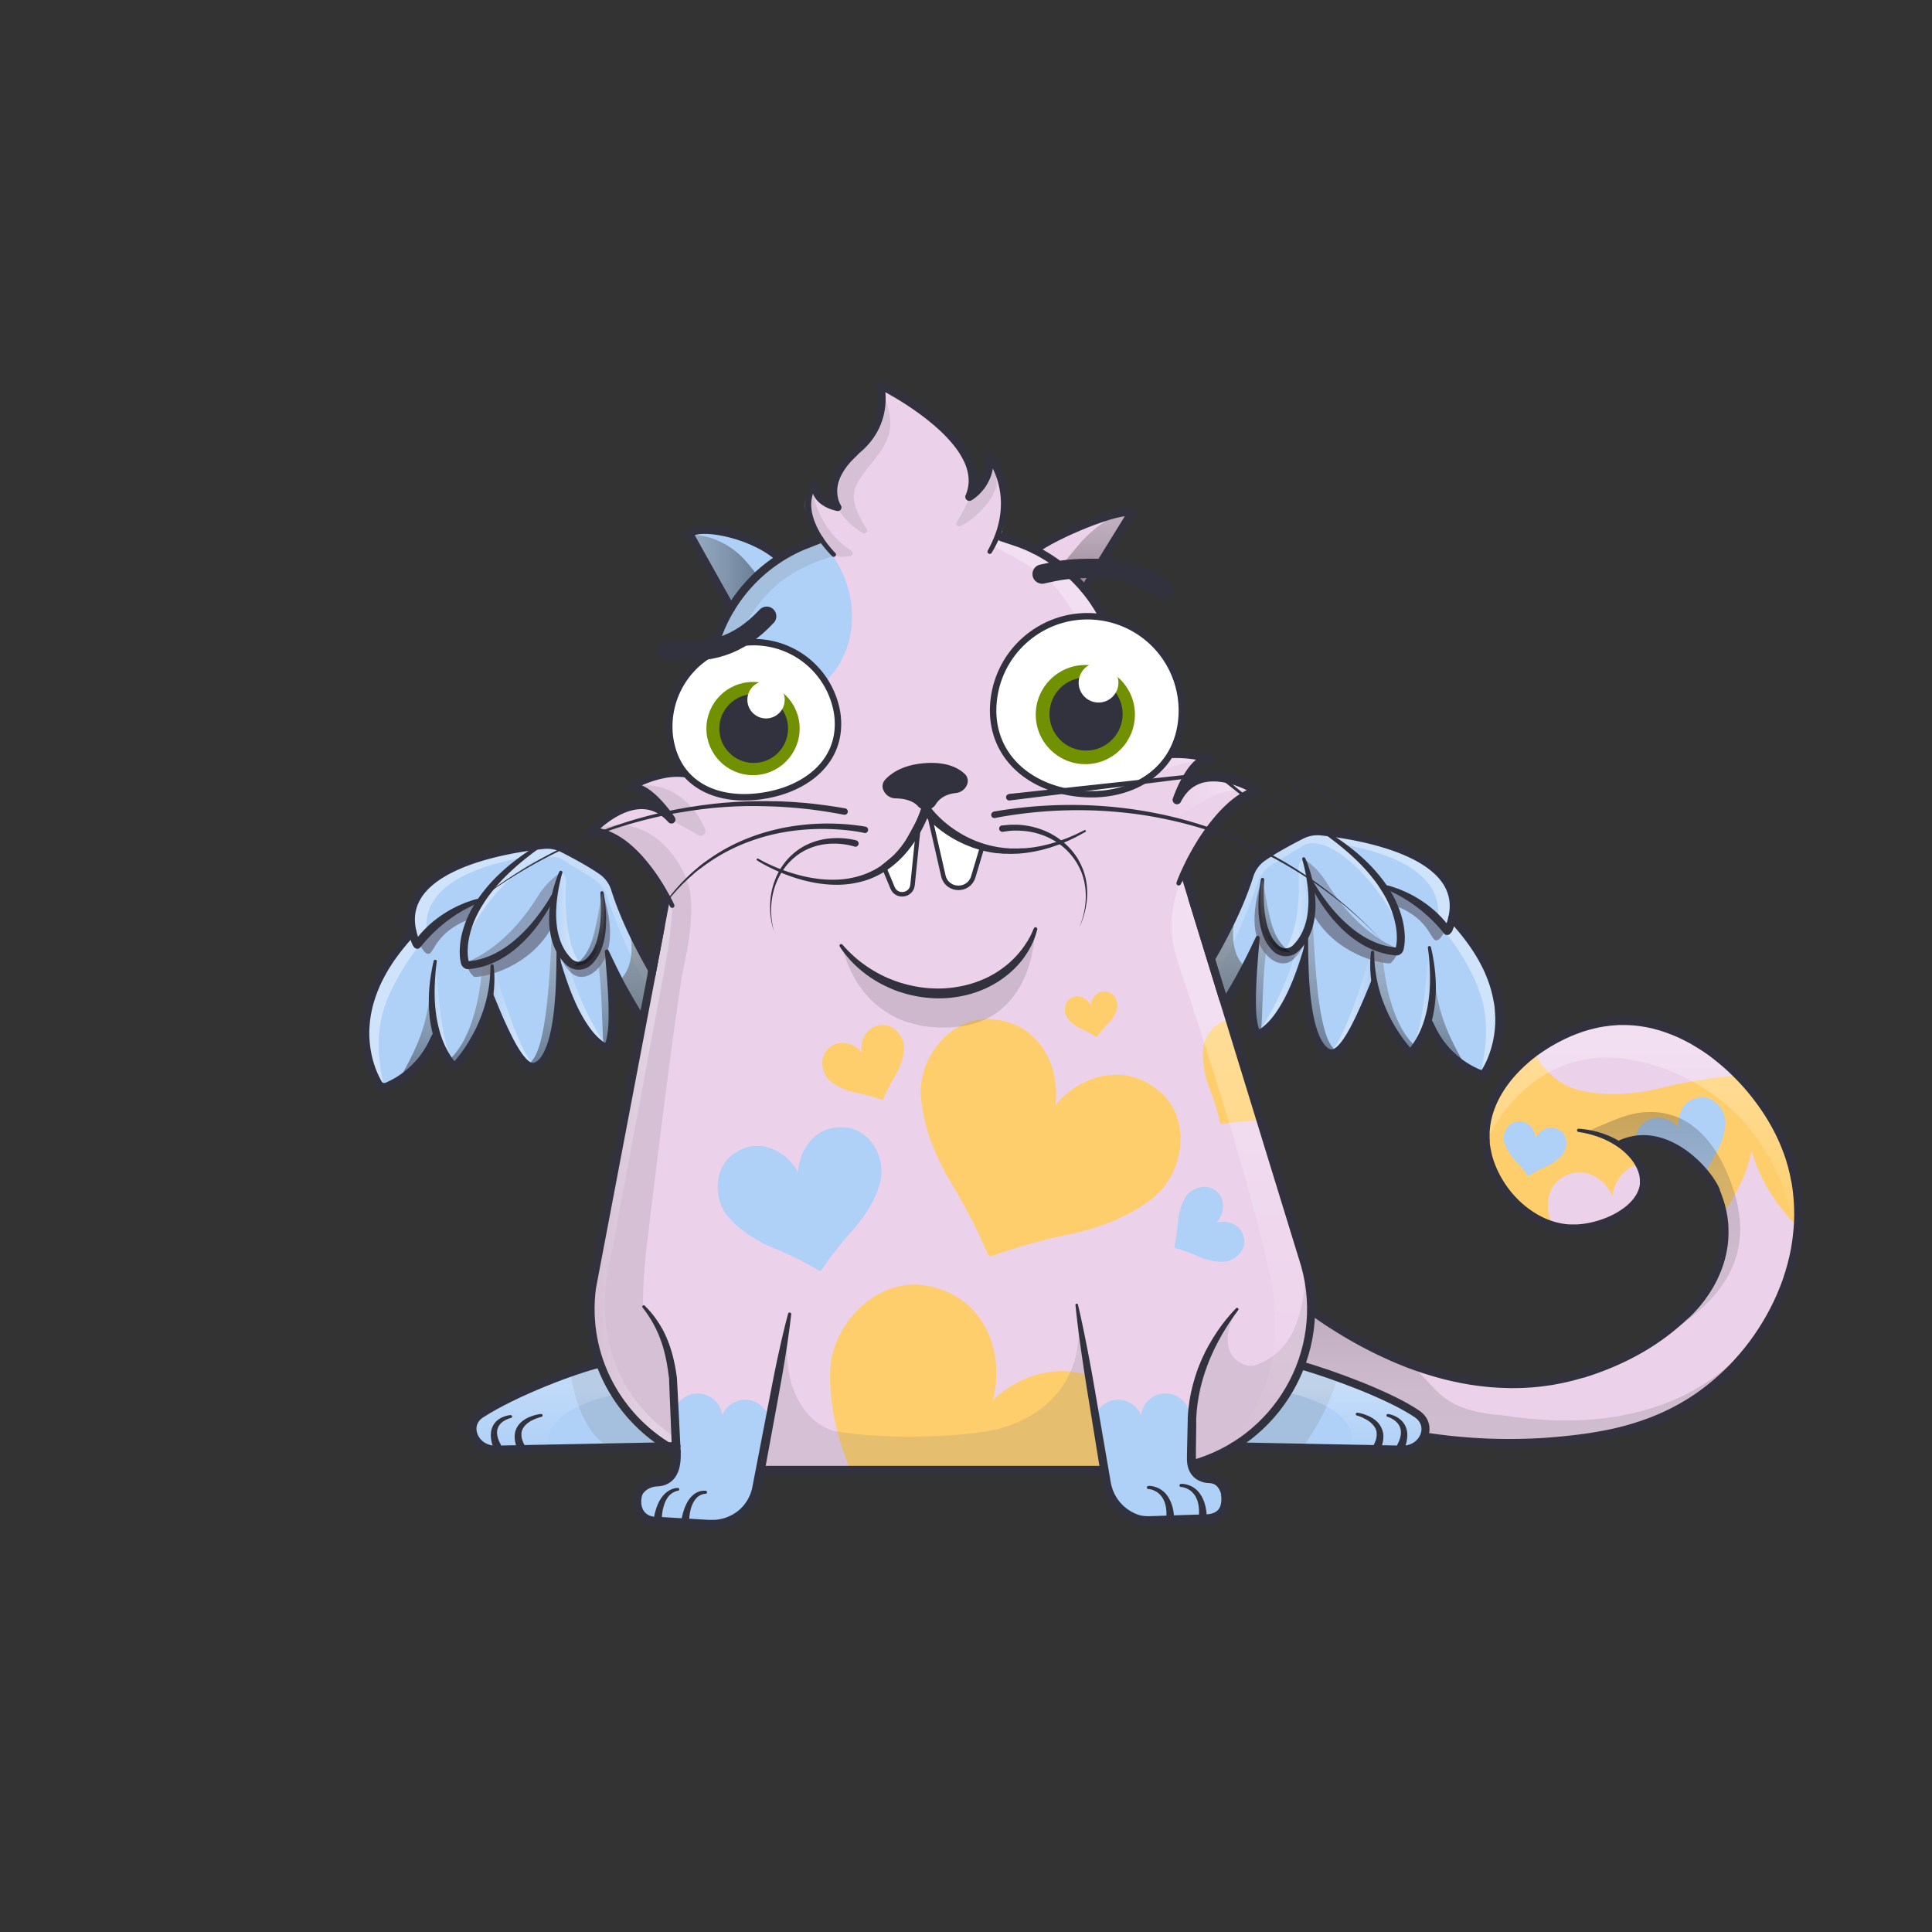 <svg xmlns="http://www.w3.org/2000/svg" viewBox="0 0 3000 3000" xmlns:xlink="http://www.w3.org/1999/xlink"><rect x="0" y="0" width="3000" height="3000" fill="#333333" stroke="none"/><g id="item_j"></g><g id="item_i"></g><mask id="hooktail_mask"><g fill="white"><path d="M0 0h3000v3000H0z"></path><path d="M0 0h3000v3000H0z"></path></g><g fill="black"><path d="M2399.9,1601.2a38.3,38.3,0,0,1,19.5,3.8l14.1,8.6c-25.9,53.4-14.1,96.3.5,123a151.2,151.2,0,0,0,38.5,45.7c10,8.6,28.1,16.7,51.7,16.7a111.4,111.4,0,0,0,13.8-.9,121.9,121.9,0,0,0,24.1-5.7h31.8v155.1H2251.8V1636.6h86.1Z"></path></g></mask><g clip-path="url(#kittyClipPath)" mask=""><g id="tailFur"><clipPath id="tailFurClipPath"><path fill="none" d="M2518.1 1775.9c67.6-29 132.5 39.9 146.6 73.7 48 115.1-49.4 194.9-49.4 194.9-36.6 34.8-88.5 67.7-157.3 88.8-175.3 53.8-339.2-38.4-422.2-99l-34.7-24.9-36.1 140.1 220.6 76.5a852.5 852.5 0 0 0 229 11.7c98.1-8.4 186.9-29.1 266-104.6 93.6-89.2 148.9-239.5 82.8-373.6-44.5-90.3-152-191.5-273.6-171.9-89 14.4-190.9 94.4-182.7 186.5 5.8 64 64.6 132.1 133.1 133.9 48.3 1.2 112.1-30.2 112.1-73.4-.1-34.5-40.8-73.1-100.9-79.4"></path></clipPath><g clip-path="url(#tailFurClipPath)"><path fill="#ecd1eb" d="M1904 1577.4H2843V2245.94H1904z"></path><path fill="#ffce6c" d="M2421.1,1970c136.6,45.9,246.7-38.9,289.3-150.2a218,218,0,0,0,9.5-32.5,224.4,224.4,0,0,0,11.5,31.8c49.5,108.4,164.8,186.1,298.2,131.7,111.7-45.5,152.8-192.9,106.4-301.6-10-23.3-65.1-131.1-219.8-232.6-101.6-66.6-179.7-134.4-204.7-156.8a12.1,12.1,0,0,0-16.5.5c-23.5,24-97.1,96.5-194.4,169.4-148,111-196.2,222.1-204.6,245.9C2256.5,1787,2306.8,1931.6,2421.1,1970Z"></path><path fill="#afd0f7" d="M2421.8,1754.9c-13.8-8.5-28-2-35.5,9.1a26.8,26.8,0,0,0-1.8,3.3,23.5,23.5,0,0,0-.5-3.7c-2.7-13.2-13.3-24.6-29.3-22-13.4,2.2-21.6,17.3-19.2,30.4.5,2.8,3.8,16,18.2,31a202.5,202.5,0,0,1,18.4,22.3,1.4,1.4,0,0,0,1.8.4,189.5,189.5,0,0,1,25.6-13.7c19-8.4,27.1-19.4,28.6-21.8C2435.2,1779,2433.4,1761.9,2421.8,1754.9Z"></path><path fill="#ecd1eb" d="M2568.6,1807.7c-32.8-7.3-56.3,15.1-63.5,42a53.2,53.2,0,0,0-1.4,7.8,52.3,52.3,0,0,0-3.4-7.2c-14.2-23.9-42.9-39.1-72.5-23.2-24.8,13.3-30.7,48.6-17.3,72.7,2.9,5.1,18.3,28.8,56.8,48.6a420.6,420.6,0,0,1,51.4,31.3,2.7,2.7,0,0,0,3.8-.5,420.8,420.8,0,0,1,40.9-44.1c31.7-29.4,40.1-56.4,41.5-62.1C2611.3,1846.1,2596.1,1813.8,2568.6,1807.7Z"></path><path fill="#afd0f7" d="M2640.8,1704c-23.9,1.9-35.1,22.1-34.4,41.9a34.3,34.3,0,0,0,.7,5.6,29.3,29.3,0,0,0-3.8-4.1c-14.7-13.4-37.4-17.7-54.2-.7-14.1,14.3-10.7,39.5,3.5,53.1,3,2.9,18.5,15.8,48.8,21.2a315.8,315.8,0,0,1,41.5,10.5,1.9,1.9,0,0,0,2.5-1.1,292.6,292.6,0,0,1,18.6-38.6c15.4-26.7,15.5-46.8,15.2-51C2678,1721.2,2660.8,1702.4,2640.8,1704Z"></path><path fill="#ecd1eb" d="M2551.7,1370c-54.6,29.7-60.2,89.4-37.5,135.5a87.3,87.3,0,0,0,7.5,12.6,101.2,101.2,0,0,0-13.5-5.7c-48.8-16.2-107.2-2.6-129.2,55.5-18.4,48.7,16.1,105,64.1,122.2,10.3,3.7,60.6,18,138-1.1a768.9,768.9,0,0,1,109.7-18.6,5.2,5.2,0,0,0,4.7-5.4,760.8,760.8,0,0,1,3.6-111.2c8.4-79.3-12.6-127.2-17.6-136.9C2657.9,1371.7,2597.4,1345.2,2551.7,1370Z"></path><defs><linearGradient id="tailShadowGradient" x1="2364.15" y1="2291.47" x2="2364.15" y2="2013.47" gradientUnits="userSpaceOnUse"><stop offset="0" stop-color="gray"></stop><stop offset=".27" stop-color="#7d7d7d"></stop><stop offset=".46" stop-color="#747474"></stop><stop offset=".64" stop-color="#646464"></stop><stop offset=".8" stop-color="#4d4d4d"></stop><stop offset=".95" stop-color="#303030"></stop><stop offset="1" stop-color="#242424"></stop></linearGradient><linearGradient id="tailShadowGradient2" x1="2579.15" y1="1935.2" x2="2579.15" y2="1441.6" gradientUnits="userSpaceOnUse"><stop offset="0" stop-color="#fff" stop-opacity="0"></stop><stop offset=".72" stop-color="#fff"></stop></linearGradient><linearGradient id="tailShadowGradient3" x1="2583.8" y1="2124.84" x2="2583.8" y2="1726.66" href="#tailShadowGradient" xlink:href="#tailShadowGradient"></linearGradient></defs><g clip-path="url(#tailShadowClipPath)" style="mix-blend-mode:overlay"><path d="M2307.1 1774.1s77.1-188.9 277.1-114.6 203.7 275.7 203.7 275.7l134.3-263.7-234-212.5-344-17.4-108 123.9z" opacity=".35" fill="url(#tailShadowGradient2)" style="mix-blend-mode:overlay"></path></g><g clip-path="url(#tailShadowClipPath)" style="mix-blend-mode:multiply"><path d="M2135.9 2084.1c107 52 71.6 104 199.2 113.8 208.3 32.6 329.5-41.9 390.8-121l100.2-44.4-96 259-828-9.1 54-268.9s122.5 42.7 179.8 70.6z" opacity=".25" fill="url(#tailShadowGradient)" style="mix-blend-mode:multiply"></path><path d="M2519.6 1734.3c8.4-2.3 109.1-43.4 164.5 92.2 57.5 140.6-26.3 224.4-201.1 298.4l96.1-317.4s-20.1-11.2-61-31.6-52.7-18.9-52.7-18.9 20.5-10.4 54.2-22.7z" opacity=".25" fill="url(#tailShadowGradient3)" style="mix-blend-mode:multiply"></path></g></g></g><g id="tail"><path d="M2515.9 1770l5.8-2.2 1.6-.5 1.6-.5 3.3-1 3.3-.8 3.2-.7 3.3-.6 3.3-.5a92.5 92.5 0 0 1 26.4.8 110 110 0 0 1 25 7.6 138.2 138.2 0 0 1 22.6 12.5 169 169 0 0 1 20 16 181.2 181.2 0 0 1 17.5 18.7 139.6 139.6 0 0 1 14.5 21.4l1.5 3 1.4 3.1.3.8v.9l.6 1.4 1.1 2.9 2.2 5.8 2 6.2 1 3.1c.3 1 .7 2.1.9 3.1l1.5 6.2.8 3.1.6 3.2 1.1 6.3c.4 2.1.5 4.2.8 6.4l.4 3.2.2 1.6v1.6l.3 6.4v6.4a154.3 154.3 0 0 1-2.3 25.6l-1.2 6.3c-.5 2.1-1 4.2-1.5 6.2s-.5 2.1-.8 3.1l-.9 3.1-.9 3.1-.5 1.5-.5 1.5-2.1 6-2.4 5.9c-.8 2-1.7 3.9-2.6 5.8l-1.3 2.9-1.4 2.9a193.8 193.8 0 0 1-12.9 22 213.5 213.5 0 0 1-15.5 20.2c-2.8 3.2-5.6 6.3-8.6 9.4l-4.6 4.5-2.4 2.2-2.6 2.2.3-.3a366.6 366.6 0 0 1-68.8 51 404.9 404.9 0 0 1-38.1 19.4q-19.5 8.7-39.8 15.6l-10.2 3.3-2.5.8h-.8l-.6.2-1.3.4-5.1 1.4-10.2 2.8-10.5 2.5-5.3 1.2-5.3 1-10.5 2-10.6 1.5-5.3.7-5.3.6-10.7 1-10.7.6c-7.1.5-14.3.4-21.4.5l-10.7-.3-5.4-.2-5.3-.3-10.7-.7-10.6-1.1-5.3-.6-5.3-.7-10.6-1.5c-7-1.3-14.1-2.4-21-4-14-2.8-27.7-6.5-41.4-10.6l-10.2-3.2-10.1-3.4c-3.4-1.1-6.7-2.4-10-3.6s-6.7-2.4-10-3.8l-9.9-4-9.8-4.2-9.7-4.4-9.7-4.5c-12.8-6.1-25.4-12.7-37.8-19.6s-24.5-14.3-36.5-21.9-23.6-15.7-35-24l-34.2-24.6 9.7-3.5-35.8 140.3-4-7.5 220.6 76.5-.9-.2a866.3 866.3 0 0 0 126.3 14q31.8 1.1 63.6-.1c21.2-.8 42.3-2.5 63.4-4.9a628.3 628.3 0 0 0 62.5-10 412.3 412.3 0 0 0 60.4-18 344.9 344.9 0 0 0 56.3-27.9 331.7 331.7 0 0 0 50.1-37.9l5.8-5.3.7-.7.4-.3.3-.3 1.4-1.4 2.8-2.8c3.9-3.7 7.4-7.5 11-11.3l1.3-1.4 1.3-1.5 2.6-2.9c1.7-2 3.5-3.9 5.2-5.9 3.3-4.1 6.8-8 9.9-12.2l4.8-6.2 4.6-6.4 2.3-3.2 2.2-3.3 4.4-6.5c5.6-8.9 11.1-17.8 16-27.1 2.5-4.6 4.8-9.3 7.1-14 1.2-2.3 2.2-4.8 3.3-7.1s2.2-4.8 3.2-7.2l3-7.3 1.5-3.6 1.4-3.7 2.7-7.4 2.4-7.5c1.7-5 3-10 4.5-15.1.4-1.3.7-2.5 1-3.8l.9-3.8c.6-2.5 1.3-5.1 1.8-7.6l1.6-7.7c.2-1.3.6-2.6.7-3.9l.6-3.9 1.2-7.7.9-7.8a282.3 282.3 0 0 0 .3-62.5l-.4-3.9c-.1-1.3-.4-2.6-.5-3.9l-1.1-7.7-.3-1.9-.4-1.9-.8-3.8c-.5-2.6-.9-5.1-1.5-7.7l-1.9-7.6-.9-3.8-1.1-3.8-2.2-7.5c-.3-1.3-.8-2.5-1.2-3.7l-1.3-3.7c-13.7-39.4-36.7-75.5-64.5-106.9-7-7.8-14.4-15.3-22-22.5s-15.7-13.9-23.9-20.4-16.9-12.3-25.8-17.8l-6.7-4-3.4-2-3.5-1.8c-2.3-1.2-4.6-2.5-6.9-3.6l-7-3.4-3.6-1.6-3.6-1.5-3.6-1.5-3.6-1.4-7.3-2.7-7.4-2.4c-2.5-.8-5-1.4-7.5-2.1s-5-1.4-7.5-1.9l-7.6-1.6-7.7-1.2a183.9 183.9 0 0 0-30.9-1.9h-3.9l-3.9.3-7.7.6-7.7 1-1.9.3h-.8l-1 .2-3.9.7-3.9.7-3.7.9-3.7.8-3.8 1c-2.5.7-5 1.3-7.5 2.1s-5 1.5-7.4 2.4a238.4 238.4 0 0 0-28.8 12 265.3 265.3 0 0 0-27.2 15.4l-6.5 4.3-6.4 4.5-6.2 4.8c-2.1 1.6-4 3.3-6 5a224.5 224.5 0 0 0-22.3 21.7 177.5 177.5 0 0 0-18.6 24.7c-10.9 17.4-18.4 36.9-20.4 57.1-.2 2.5-.6 5-.5 7.6v7.6l.2 3.8v3.7l.5 4c.2 1.3.4 2.5.6 3.7s1 4.9 1.5 7.4.6 2.5.9 3.7.6 2.5 1 3.7 1.5 4.9 2.4 7.3l1.3 3.6 1.5 3.6a154.6 154.6 0 0 0 14.6 27 157 157 0 0 0 19.6 23.7c3.6 3.7 7.4 7 11.4 10.3a147.3 147.3 0 0 0 12.4 9 140.1 140.1 0 0 0 13.2 7.6 124 124 0 0 0 14 5.9 116.7 116.7 0 0 0 14.5 4 105 105 0 0 0 14.9 1.9h11.3l3.8-.3a138.1 138.1 0 0 0 15.1-2.2 144.7 144.7 0 0 0 14.8-3.8 136.8 136.8 0 0 0 14.4-5.3 118.7 118.7 0 0 0 26.2-15.3c7.9-6.1 14.7-13.6 19-22.1a42.5 42.5 0 0 0 4.2-13.3v-7.1a7.8 7.8 0 0 0-.1-.9v-.8c-.1-.6-.1-1.1-.2-1.7s-.3-2.3-.6-3.5a55 55 0 0 0-5.1-13.6 71.7 71.7 0 0 0-8.3-12.4 102 102 0 0 0-22.9-20.1 132.7 132.7 0 0 0-27.8-13.7q-7.4-2.6-15-4.5c-5.1-1.2-10.2-2.2-15.4-3a2.5 2.5 0 0 1 .6-5c21.6 1.5 43.2 7.6 62.3 18.9a106.8 106.8 0 0 1 25.9 21 81.9 81.9 0 0 1 10 13.8 65.5 65.5 0 0 1 6.5 16.1c.4 1.4.6 2.9.9 4.3s.4 3.2.6 4.6v8.8a52.1 52.1 0 0 1-4.9 17.2 68.6 68.6 0 0 1-9.6 14.7 89.8 89.8 0 0 1-12.3 11.9 128.7 128.7 0 0 1-28.7 17.4 154.4 154.4 0 0 1-31.7 10.3 151.2 151.2 0 0 1-16.6 2.5l-4.2.3-4.3.2h-8.4a118.3 118.3 0 0 1-16.8-2.1 124 124 0 0 1-16.3-4.6 137.3 137.3 0 0 1-15.5-6.6 147.7 147.7 0 0 1-14.5-8.4 160.3 160.3 0 0 1-13.4-9.9c-4.2-3.6-8.4-7.3-12.3-11.3a171.7 171.7 0 0 1-21-25.7 167.3 167.3 0 0 1-15.7-29.3l-1.6-3.9-1.4-3.9c-1-2.6-1.7-5.3-2.6-7.9s-.7-2.7-1.1-4-.7-2.7-1-4.1-1.2-5.4-1.6-8.3-.5-2.9-.7-4.2l-.5-4v-4.5l-.2-4.2v-8.4c0-2.8.3-5.6.6-8.4a135 135 0 0 1 7.6-32.6 161.5 161.5 0 0 1 14.7-29.9 190 190 0 0 1 19.9-26.4 236.9 236.9 0 0 1 23.6-22.9c2.1-1.7 4.2-3.5 6.3-5.2l6.5-5 6.7-4.8 6.8-4.6a277.8 277.8 0 0 1 28.5-16.2 250.9 250.9 0 0 1 30.3-12.6c2.6-1 5.2-1.7 7.8-2.5s5.3-1.5 7.9-2.3l4-1.1 4.1-.9 4.1-.9 4-.7 3.9-.7 1-.2h1.2l2-.3 8.2-1.1 8.2-.6 4.1-.3h4.1a196.3 196.3 0 0 1 32.9 2l8.2 1.3 8.1 1.7c2.7.5 5.3 1.3 8 2s5.3 1.3 7.9 2.2l7.8 2.5 7.7 2.8 3.8 1.5 3.8 1.6 3.8 1.6 3.7 1.7 7.4 3.5c2.5 1.2 4.8 2.5 7.3 3.8l3.6 1.9 3.5 2.1 7.1 4.1c9.3 5.7 18.2 12 26.9 18.6s16.9 13.7 24.8 21.2 15.5 15.2 22.7 23.3 14.1 16.5 20.6 25.2 12.6 17.7 18.3 27c2.8 4.7 5.6 9.3 8.2 14.2l2 3.6 1.8 3.6 1.8 3.6.5.9.3.5.2.5.9 1.9 3.4 7.4c.6 1.2 1.2 2.5 1.7 3.7l1.5 3.8 3.1 7.6c1 2.5 1.8 5.1 2.7 7.7l1.4 3.9c.5 1.3.9 2.6 1.3 3.9l2.3 7.8 1.2 3.9 1 4 1.9 8c.6 2.7 1.1 5.4 1.6 8l.8 4 .4 2 .3 2 1.2 8.1c.2 1.4.4 2.7.6 4.1l.4 4.1a294.8 294.8 0 0 1-.3 65.3l-1 8.1-1.3 8.1-.6 4c-.2 1.3-.5 2.7-.8 4l-1.6 8c-.5 2.7-1.3 5.3-1.9 7.9l-1 4c-.3 1.3-.6 2.6-1 3.9-1.5 5.2-2.9 10.5-4.6 15.6l-2.5 7.7-2.8 7.7-1.4 3.8-1.5 3.8-3.1 7.5c-1.1 2.5-2.2 5-3.3 7.4s-2.2 5-3.4 7.4c-2.4 4.9-4.7 9.8-7.4 14.5-5 9.6-10.7 18.9-16.5 28.1l-4.5 6.8-2.3 3.4-2.4 3.3-4.8 6.6-5 6.5c-3.3 4.3-6.8 8.5-10.2 12.7-1.7 2.1-3.6 4.1-5.4 6.1l-2.7 3-1.4 1.5-1.4 1.5c-3.8 4-7.5 8-11.3 11.7l-2.8 2.8-1.4 1.4-.4.4-.4.3-.8.7-6 5.5a344.1 344.1 0 0 1-51.9 39.3 357.4 357.4 0 0 1-58.3 28.9 424.8 424.8 0 0 1-62.2 18.6 640.4 640.4 0 0 1-63.9 10.3c-21.3 2.4-42.8 4.1-64.3 5s-43 .9-64.5.1a878.7 878.7 0 0 1-128.1-14.2h-.5l-.4-.2-220.6-76.5-5.4-1.9 1.4-5.6 36.2-140.2 2.3-8.8 7.4 5.3 34.2 24.6c11.3 8.3 22.8 16.1 34.5 23.7s23.7 14.7 35.8 21.5 24.5 13.3 37 19.3l9.5 4.4 9.5 4.3 9.6 4.1 9.7 3.9c3.2 1.3 6.5 2.5 9.7 3.7s6.5 2.5 9.8 3.5l9.9 3.4 9.9 3.1c13.3 4 26.7 7.6 40.3 10.4 6.8 1.5 13.6 2.6 20.4 3.9l10.3 1.5 5.1.7 5.2.5 10.3 1.1 10.4.7 5.2.3 5.2.2 10.4.3c6.9-.1 13.8 0 20.7-.5l10.4-.6 10.3-1 5.2-.5 5.1-.7 10.3-1.5 10.2-1.9 5.1-.9 5-1.2 10-2.3 10.1-2.8 5.1-1.4 1.3-.4.6-.2h.5l2.5-.8 9.9-3.2q19.7-6.7 38.7-15.2a392.4 392.4 0 0 0 37-18.8 354.1 354.1 0 0 0 65.7-49.9h.1l.2-.2 2.1-1.8 2.2-2 4.2-4.2c2.8-2.8 5.5-5.8 8.1-8.8a201 201 0 0 0 14.5-19 181.3 181.3 0 0 0 12.1-20.6l1.3-2.7 1.2-2.7c.8-1.8 1.7-3.6 2.4-5.5l2.2-5.5 2-5.6.5-1.4.4-1.4.9-2.8.9-2.8c.3-.9.5-1.9.7-2.9s1-3.8 1.4-5.8l1.1-5.8a141.8 141.8 0 0 0 2.1-23.6v-6l-.3-5.9v-1.5l-.2-1.5-.3-2.9c-.2-2-.4-3.9-.7-5.9l-1-5.8-.5-2.9-.7-2.9-1.4-5.8c-.2-1-.5-1.9-.8-2.8l-.9-2.8-1.7-5.6-2.2-5.8-1.1-2.9-.6-1.4v-.7l-.3-.6-1.2-2.6-1.3-2.5a127.3 127.3 0 0 0-13.2-19.4 164.1 164.1 0 0 0-34.8-32.2c-13-8.8-27.6-15.5-42.7-18.1a79.9 79.9 0 0 0-22.8-.7l-2.8.4-2.8.5-2.8.6-2.7.7-2.6.8-1.3.4-1.4.5-5.8 2.2a6.3 6.3 0 0 1-4.8-11.8z" fill="#31323d"></path></g></g><g id="item_h"></g><g id="wild"><defs><linearGradient id="wild__a" x1="1105.96" x2="569.64" y1="1498.19" y2="1498.19" gradientUnits="userSpaceOnUse"><stop offset="0" stop-color="#fff" stop-opacity="0"></stop><stop offset="0" stop-color="#fff" stop-opacity="0"></stop><stop offset=".12" stop-color="#fff" stop-opacity=".26"></stop><stop offset=".24" stop-color="#fff" stop-opacity=".49"></stop><stop offset=".36" stop-color="#fff" stop-opacity=".67"></stop><stop offset=".46" stop-color="#fff" stop-opacity=".81"></stop><stop offset=".56" stop-color="#fff" stop-opacity=".92"></stop><stop offset=".65" stop-color="#fff" stop-opacity=".98"></stop><stop offset=".72" stop-color="#fff"></stop></linearGradient><linearGradient id="wild__c" x1="858.31" x2="904.15" y1="1427.77" y2="1427.77" href="#wild__a" xlinkHhref="#wild__a"></linearGradient><linearGradient id="wild__b" x1="706.85" x2="706.85" y1="1657.93" y2="1658.64" gradientUnits="userSpaceOnUse"><stop offset="0" stop-color="gray"></stop><stop offset=".14" stop-color="#797979"></stop><stop offset=".35" stop-color="#646464"></stop><stop offset=".6" stop-color="#434343"></stop><stop offset=".89" stop-color="#141414"></stop><stop offset="1"></stop></linearGradient><linearGradient id="wild__d" x1="650.86" x2="650.86" y1="1505.2" y2="1668.22" href="#wild__b" xlinkHhref="#wild__b"></linearGradient><linearGradient id="wild__e" x1="1034.1" x2="1034.1" y1="1428.77" y2="1695.9" href="#wild__b" xlinkHhref="#wild__b"></linearGradient><linearGradient id="wild__f" x1="842.74" x2="842.74" y1="1438.65" y2="1656.62" href="#wild__b" xlinkHhref="#wild__b"></linearGradient><linearGradient id="wild__g" x1="730.88" x2="730.88" y1="1492.76" y2="1653.55" gradientTransform="translate(-21.2 10.1) rotate(-0.8)" href="#wild__b" xlinkHhref="#wild__b"></linearGradient><linearGradient id="wild__h" x1="938.08" x2="938.08" y1="1469.82" y2="1629.22" href="#wild__b" xlinkHhref="#wild__b"></linearGradient><linearGradient id="wild__i" x1="671.03" x2="703.15" y1="1570.42" y2="1570.42" href="#wild__a" xlinkHhref="#wild__a"></linearGradient><linearGradient id="wild__j" x1="763.99" x2="830.79" y1="1577.67" y2="1577.67" href="#wild__a" xlinkHhref="#wild__a"></linearGradient><linearGradient id="wild__k" x1="867.7" x2="940.3" y1="1553.55" y2="1553.55" href="#wild__a" xlinkHhref="#wild__a"></linearGradient><linearGradient id="wild__l" x1="915.07" x2="915.07" y1="1386.48" y2="1499.67" href="#wild__b" xlinkHhref="#wild__b"></linearGradient><linearGradient id="wild__m" x1="3877.48" x2="3340.79" y1="1477.63" y2="1477.63" gradientTransform="matrix(-1, 0, 0, 1, 5666.83, 0)" href="#wild__a" xlinkHhref="#wild__a"></linearGradient><linearGradient id="wild__n" x1="3629.83" x2="3675.67" y1="1406.77" y2="1406.77" gradientTransform="matrix(-1, 0, 0, 1, 5666.83, 0)" href="#wild__a" xlinkHhref="#wild__a"></linearGradient><linearGradient id="wild__o" x1="3478.36" x2="3478.36" y1="1636.93" y2="1637.64" gradientTransform="matrix(-1, 0, 0, 1, 5666.83, 0)" href="#wild__b" xlinkHhref="#wild__b"></linearGradient><linearGradient id="wild__p" x1="3422.38" x2="3422.38" y1="1484.2" y2="1647.22" gradientTransform="matrix(-1, 0, 0, 1, 5666.83, 0)" href="#wild__b" xlinkHhref="#wild__b"></linearGradient><linearGradient id="wild__q" x1="3805.62" x2="3805.62" y1="1407.77" y2="1674.9" gradientTransform="matrix(-1, 0, 0, 1, 5666.83, 0)" href="#wild__b" xlinkHhref="#wild__b"></linearGradient><linearGradient id="wild__r" x1="3614.26" x2="3614.26" y1="1417.65" y2="1635.62" gradientTransform="matrix(-1, 0, 0, 1, 5666.83, 0)" href="#wild__b" xlinkHhref="#wild__b"></linearGradient><linearGradient id="wild__s" x1="3502.43" x2="3502.43" y1="1509.44" y2="1670.23" gradientTransform="matrix(-1, -0.01, -0.01, 1, 5688.05, 10.1)" href="#wild__b" xlinkHhref="#wild__b"></linearGradient><linearGradient id="wild__t" x1="3709.6" x2="3709.6" y1="1448.82" y2="1608.22" gradientTransform="matrix(-1, 0, 0, 1, 5666.83, 0)" href="#wild__b" xlinkHhref="#wild__b"></linearGradient><linearGradient id="wild__u" x1="3442.55" x2="3474.67" y1="1549.42" y2="1549.42" gradientTransform="matrix(-1, 0, 0, 1, 5666.83, 0)" href="#wild__a" xlinkHhref="#wild__a"></linearGradient><linearGradient id="wild__v" x1="3535.51" x2="3602.31" y1="1556.67" y2="1556.67" gradientTransform="matrix(-1, 0, 0, 1, 5666.83, 0)" href="#wild__a" xlinkHhref="#wild__a"></linearGradient><linearGradient id="wild__w" x1="3639.22" x2="3711.81" y1="1532.55" y2="1532.55" gradientTransform="matrix(-1, 0, 0, 1, 5666.83, 0)" href="#wild__a" xlinkHhref="#wild__a"></linearGradient><linearGradient id="wild__x" x1="3686.59" x2="3686.59" y1="1365.48" y2="1478.67" gradientTransform="matrix(-1, 0, 0, 1, 5666.83, 0)" href="#wild__b" xlinkHhref="#wild__b"></linearGradient></defs><g><path fill="#afd0f7" d="M1106 1645.2s-112.2-141.5-150.8-264.6a53.9 53.9 0 0 0-20.9-28.5c-11.2-7.8-29.6-19-60-34.5a54.9 54.9 0 0 0-30.6-5.6c-54.9 5.8-227.8 32.4-203.4 135h.1c-129 136.1-48.2 243.1-48.2 243.1s60.3-14.5 85.1-83l.5-2c5.3 18.7 14.1 36.7 27.6 52.2 0 0 46-44.8 56.8-116.6l.5 1.3s36 115.3 64.8 114.5c0 0 45 5.4 39.8-166.1v-.2c29.4 124.7 75 137.2 75 137.2 20.1-24.7 0-150.3 0-150.3 39.4 117.7 148.3 218.3 148.3 218.3z"></path><path style="mix-blend-mode:overlay" fill="url(#wild__a)" d="M934.3 1352.1c-11.1-7.8-29.6-19-60-34.5a54.5 54.5 0 0 0-30.5-5.6c-55 5.8-227.9 32.4-203.5 135h.1c-101.4 107-69.3 201.2-51.5 235.9a3 3 0 0 0 5.7-1.8c-4.6-29.7-16.4-80.1 11.1-139.2 24-51.7 67.5-115.6 140-143.4l1.6-2.3c-53.5 16-85.1 45.7-85.1 45.7-3.8-69.6 82.4-97.2 141.6-108.4 2-.4-31.1 25.4-52.6 58.7-23.9 37.1-21.9 55.3-20.8 53.2 38-71.3 109.2-133.1 143.1-110.2l46 28.1a54.4 54.4 0 0 1 23.4 29.3c51.8 156.8 149 270.3 156.1 276.2l7-23.7s-112.2-141.5-150.8-264.6a53.9 53.9 0 0 0-20.9-28.4z" opacity=".4"></path><path style="mix-blend-mode:overlay" fill="url(#wild__c)" d="M878.9 1371.2c-1.5 27.2-2.4 98.8 25.3 129.3l-9 2.5s-64-26.1-23.4-150.4a24.4 24.4 0 0 1 7.1 18.6z" opacity=".4"></path><path style="mix-blend-mode:multiply" fill="#585666" d="M650.7 1463s7 19.7 15.4 18 12.1-37.9 70.1-55.9c0 0 16.5-25.1 18.7-28.9 0 0-43.5 10.5-104.5 59.8z" opacity=".6"></path><path fill="#31323d" d="M750.3 1398.8l-7.2 3.1c-2.3 1-4.8 1.9-7.1 3.1l-6.9 3.4-1.8.8-1.7.9-3.3 1.9-3.4 1.8-1.7 1-1.6 1-6.6 4-1.6 1-1.6 1.1-3.1 2.2-3.2 2.2-3.1 2.2a244.6 244.6 0 0 0-23.2 19.8c-3.7 3.5-7.1 7.2-10.6 10.9l-5 5.7c-.8 1-1.6 1.9-2.3 2.9l-1.2 1.4-1.1 1.4-.2.2a6.1 6.1 0 0 1-8.7 1.1 6.2 6.2 0 0 1-1.5-8.2l1.2-1.9 1.2-1.7a40.8 40.8 0 0 1 2.5-3.3c1.6-2.2 3.4-4.3 5.1-6.4l2.8-3.1 2.7-2.9 2.9-2.9 1.5-1.5 1.4-1.4a177.2 177.2 0 0 1 25.7-20 173.2 173.2 0 0 1 28.6-15l3.7-1.6 1.9-.8 1.9-.6 7.7-2.6a67.3 67.3 0 0 1 7.7-2.1l7.8-1.9a2.5 2.5 0 0 1 1.6 4.7z"></path><path style="mix-blend-mode:multiply" fill="#585666" d="M723.7 1443s-13.6 47.8 10.9 72.3c0 0 1.3 1.6 2.1 1.6 16.2.6 86.3-14.7 120.8-78.2 0 0 5.5 51.4 29.9 72.3 12.1 10.3 27.3 6.2 38.8-4.8 16.7-15.9 31.9-49.5 10.8-116.1 0 0 9.7 99.6-38.5 113.4 0 0-46.7-18.4-39.3-110.7 0 0-68.7 110-131 99.7 0 0-12-3.5-4.5-49.5z" opacity=".6"></path><path style="mix-blend-mode:multiply" fill="url(#wild__b)" d="M706.5 1657.9a2.3 2.3 0 0 0 .7.7" opacity=".4"></path><path style="mix-blend-mode:multiply" fill="url(#wild__d)" d="M672.1 1505.2c-7.6 70.9-11.2 97.5-47.7 163 14.3-4.8 32.2-3.6 52.9-61-7.8-30.5-8.7-65-5.2-102z" opacity=".4"></path><path style="mix-blend-mode:multiply" fill="url(#wild__e)" d="M1090.6 1695.5l16.4-52.3c-47.5-32.5-109.5-164.7-133.6-214.4 21.8 71.2-12.2 94-12.2 94 3.2 21 131.2 182.6 129.4 172.7z" opacity=".6"></path><path style="mix-blend-mode:multiply" fill="url(#wild__f)" d="M836.6 1656.6s34.7-19.7 30.1-182.3c-1.8-3.7-9.2-35.6-9.2-35.6-4.4 91.5-10 202.7-39.1 214.7" opacity=".4"></path><path style="mix-blend-mode:multiply" fill="url(#wild__g)" d="M710.2 1653.9s51.9-61.9 53.8-161.4h-14.4c-7 104-38.4 140.6-51.5 152.7-1.5 1.5 3.7 6.6 5.8 7.1z" opacity=".4"></path><path style="mix-blend-mode:multiply" fill="url(#wild__h)" d="M925 1469.8c8.5 2.7 13.8-.8 18.8 5.9 0 0 15.8 115.4 1.1 147.6s-4.2-73.7-19.9-153.5z" opacity=".4"></path><path style="mix-blend-mode:overlay" fill="url(#wild__i)" d="M695 1642.9l8.2 2.3c-15.7-17.2-23.3-97.9-25.9-149.6 0 0-22.5 75.5 17.7 147.3z" opacity=".4"></path><path style="mix-blend-mode:overlay" fill="url(#wild__j)" d="M830.8 1656.2l-12.7-2.7c-14.5-7.1-34.2-56.2-53.7-106-1.5-12.6 1.7-34.8 2.2-48.4 0 0 34.9 130.1 64.2 157.1z" opacity=".4"></path><path style="mix-blend-mode:overlay" fill="url(#wild__k)" d="M940.3 1622.6l-17.1-11.9c-14.6-7.1-42-68.2-55.5-124.5 5.7-3 4.3-2 12.2 1.8 0 0 17.6 72 60.4 134.6z" opacity=".4"></path><path style="mix-blend-mode:multiply" fill="#585666" d="M835.1 1391.8c-17.3 28.1-53.4 77.2-106.9 100.7 0 0 8.2 14.7 63.1-19.7s79.5-118.2 79.5-118.2a121.9 121.9 0 0 0-35.7 37.2z" opacity=".4"></path><path fill="none" stroke="#31323d" stroke-linecap="round" stroke-linejoin="round" stroke-width="12.5" d="M1106 1645.2s-112.2-141.5-150.8-264.6a53.9 53.9 0 0 0-20.9-28.5c-11.2-7.8-29.6-19-60-34.5a54.5 54.5 0 0 0-30.5-5.6c-58 6.1-247.1 35.4-197.6 152.4"></path><path fill="#31323d" d="M678.2 1493c-.9 7-1.7 14.1-2.2 21.1s-1 14.2-1.1 21.2 0 14.1.4 21.1c.1 1.8.3 3.5.4 5.3s.3 3.5.5 5.2.3 3.5.6 5.2.4 3.5.7 5.2a175.7 175.7 0 0 0 4.2 20.4 144.8 144.8 0 0 0 6.4 19.6 137.3 137.3 0 0 0 9.2 18.4l2.7 4.3c.9 1.5 1.9 2.8 2.9 4.2s2 2.7 3 4.1l.8 1h.1l-.2-.2a1.6 1.6 0 0 0-.9-.3 1.1 1.1 0 0 0-.8.2c-.2 0-.3.2-.4.3l.3-.3.4-.4 3.3-4c2.2-2.6 4.4-5.4 6.5-8.2 4.1-5.5 8.1-11.3 11.7-17.2s7.1-12 10.3-18.2 6-12.6 8.6-19.1 4.9-13 6.9-19.7 3.6-13.5 5-20.4 2.3-13.8 3-20.8l.4-5.3c.2-1.7.2-3.5.4-5.3.2-3.5.2-7 .3-10.6a2.6 2.6 0 0 1 2.6-2.4 2.5 2.5 0 0 1 2.4 2.3 174.3 174.3 0 0 1 1.1 21.7 201.2 201.2 0 0 1-1.4 21.9c-1 7.2-2.2 14.5-3.9 21.6s-3.9 14.2-6.3 21.1a230.4 230.4 0 0 1-18.9 39.7A200.6 200.6 0 0 1 725 1644q-3.3 4.5-6.9 8.7l-3.6 4.2-.5.5-.2.3h-.1l-.3.3a9.2 9.2 0 0 1-2.5 1.9 10.9 10.9 0 0 1-6.1 1.3 10.7 10.7 0 0 1-5.8-2.2l-1.1-1-.6-.6v-.2h-.1l-.9-1.1c-1.1-1.5-2.3-3-3.3-4.5s-2.2-3.1-3.2-4.7-2-3.2-2.9-4.8a129.2 129.2 0 0 1-9.7-20.2 162.6 162.6 0 0 1-6.4-21.3 180.4 180.4 0 0 1-3.7-21.8c-.2-1.8-.4-3.6-.5-5.4s-.3-3.7-.4-5.5-.2-3.7-.2-5.5-.1-3.6-.1-5.5c-.1-7.3.1-14.5.7-21.8a291.2 291.2 0 0 1 6.8-42.8 2.5 2.5 0 0 1 3-1.9 2.5 2.5 0 0 1 1.9 2.8z"></path><path fill="#31323d" d="M765 1541.4q6.3 15.6 12.9 31.2c2.2 5.1 4.4 10.3 6.8 15.4s4.6 10.1 7.1 15.1c4.9 10 10 19.9 16 28.9a81.9 81.9 0 0 0 9.7 12.4 23.4 23.4 0 0 0 5.3 4.4 9.4 9.4 0 0 0 4.5 1.6h1l.8-.2 1.7-.6a17.3 17.3 0 0 0 3.8-2.4 32 32 0 0 0 6.7-7.8c4-6.2 6.9-13.4 9.3-20.8 4.8-15 7.3-30.9 9.3-46.9.9-8 1.6-16 2.2-24.1s1-16.2 1.2-24.3c.7-16.3.8-32.5.9-48.9a2.5 2.5 0 0 1 2.5-2.5 2.4 2.4 0 0 1 2.4 2.3c1.6 16.3 2.5 32.7 2.9 49.2s0 32.9-1.3 49.4c-.7 8.2-1.6 16.5-3 24.7a214.1 214.1 0 0 1-5.5 24.7 109.7 109.7 0 0 1-4.4 12.1 88.2 88.2 0 0 1-6.1 11.8 48.4 48.4 0 0 1-9.2 10.7 26.6 26.6 0 0 1-6.5 4.1 17.2 17.2 0 0 1-4 1.4l-2.2.5h-2.1a20.8 20.8 0 0 1-6.3-1 24.2 24.2 0 0 1-5.1-2.5 41.2 41.2 0 0 1-7.7-6.3 92.4 92.4 0 0 1-11-14.5c-3.1-5-5.9-10.1-8.5-15.3s-5-10.4-7.2-15.6-4.4-10.6-6.4-16-3.9-10.7-5.7-16.1c-3.5-10.8-6.9-21.6-9.5-32.8a2.4 2.4 0 0 1 1.8-3 2.5 2.5 0 0 1 2.9 1.5zM644.9 1451.4a358.8 358.8 0 0 0-30.5 37 251.6 251.6 0 0 0-23.9 41.1c-.9 1.7-1.5 3.6-2.3 5.4l-2.3 5.5-2 5.5-1 2.8-.9 2.8-1.8 5.7-1.5 5.7-.7 2.9-.6 2.8-1.2 5.8a182.1 182.1 0 0 0-2.6 23.4 152.2 152.2 0 0 0 .8 23.4 154.5 154.5 0 0 0 11.8 45.3c1.6 3.5 3.3 7 5.1 10.4l1.4 2.5a3.9 3.9 0 0 0 .8 1 4 4 0 0 0 2.2 1.2 4.2 4.2 0 0 0 2.5-.2h.3l.3-.2.7-.3 1.3-.5 2.6-1.3c3.5-1.6 6.9-3.5 10.3-5.4a141.5 141.5 0 0 0 18.9-13.6l2.2-1.9 2.1-2a54 54 0 0 0 4.2-4.1l4-4.2 3.8-4.4a141.9 141.9 0 0 0 13.2-19.2c.9-1.7 2-3.3 2.8-5.1l2.5-5.2c1-1.7 1.7-3.5 2.6-5.3a46.3 46.3 0 0 1 3.1-5.1l.2-.3a5.1 5.1 0 0 1 7.1-1.3 5.2 5.2 0 0 1 2.1 5 62.3 62.3 0 0 1-1.5 6.2 61.3 61.3 0 0 1-2.2 6c-1.8 3.8-3.6 7.7-5.7 11.4a142.3 142.3 0 0 1-14.3 21.1 147.1 147.1 0 0 1-38.7 32.9c-3.7 2.1-7.4 4.1-11.3 5.9l-2.9 1.4-1.5.6-.7.3-.4.2h-.2l-.3.2a18 18 0 0 1-9.5.8 16.7 16.7 0 0 1-8.4-4.4 15.7 15.7 0 0 1-3-3.8l-1.6-2.8c-2-3.7-3.8-7.6-5.6-11.5a168.3 168.3 0 0 1-12.8-48.8 178.3 178.3 0 0 1-.8-25.3 209.5 209.5 0 0 1 2.8-25.1l1.3-6.2.6-3.1.8-3.1c.6-2 1-4 1.6-6.1l1.9-6 .9-3 1.1-2.9 2.2-5.9 2.4-5.8c.8-2 1.5-3.9 2.4-5.8a273.2 273.2 0 0 1 25.1-43.2 373.6 373.6 0 0 1 31.6-38.3 6.4 6.4 0 0 1 8.9-.3 6.3 6.3 0 0 1 .2 8.9zM864.8 1385.1a232.1 232.1 0 0 1-11.8 24 251.3 251.3 0 0 1-14.3 22.5 216.6 216.6 0 0 1-36 40 168.6 168.6 0 0 1-22.2 15.9 130.9 130.9 0 0 1-24.9 11.5 120.2 120.2 0 0 1-27.1 5.8h-3.3a13.8 13.8 0 0 1-3.4-1.2 12.2 12.2 0 0 1-4.9-4.9 13.2 13.2 0 0 1-1.1-2.8c-.1-.6-.3-1.3-.4-1.9s-.5-2.4-.7-3.6a85.2 85.2 0 0 1-.8-14.2 119.8 119.8 0 0 1 3.7-27.4 154.9 154.9 0 0 1 9.1-25.8c7.5-16.6 17.8-31.6 29.3-45.3a263 263 0 0 1 18.4-19.6c6.5-6.1 13.1-12 20.1-17.6a372.4 372.4 0 0 1 43.7-30.1 2.5 2.5 0 0 1 3.4.9 2.4 2.4 0 0 1-.7 3.3 478.7 478.7 0 0 0-41.1 32.3c-6.4 5.8-12.7 11.7-18.7 17.9s-11.7 12.8-17 19.5a213.8 213.8 0 0 0-14.8 20.9 180.5 180.5 0 0 0-11.9 22.6 145.8 145.8 0 0 0-8 23.9 109.3 109.3 0 0 0-3.2 24.7 69 69 0 0 0 .8 12.1 23.3 23.3 0 0 0 .5 2.8l.3 1.3v.3l-.3-.3h-.3a106.9 106.9 0 0 0 24.4-5c15.8-5.2 30.6-13.8 43.8-24.5a226.1 226.1 0 0 0 35.9-36.6c5.4-6.8 10.6-13.8 15.3-21 2.5-3.6 4.8-7.2 7-11s4.5-7.4 6.5-11.2h.1a2.4 2.4 0 0 1 3.3-1.1 2.5 2.5 0 0 1 1.3 2.9z"></path><path fill="#31323d" d="M937.3 1386.2a266.8 266.8 0 0 1 3.9 36.9c.2 12.5-.5 25.1-3.4 37.7-.3 1.5-.8 3.1-1.2 4.6a36.4 36.4 0 0 1-1.4 4.7c-.5 1.5-1 3.1-1.6 4.6l-2 4.5a65.6 65.6 0 0 1-11.3 16.7l-1.8 1.8-1 .9-1.1.9-1.1.9-1.2.8a22 22 0 0 1-2.6 1.5 28.3 28.3 0 0 1-22.6 1.3 27.4 27.4 0 0 1-9.9-6.1l-.9-.9-.9-1-1.7-1.8-1.6-1.8-1.6-1.9-1.5-2-.8-1-.7-1-2.7-4.2a96.1 96.1 0 0 1-8.3-17.8 120.5 120.5 0 0 1-5.6-37.9 168.3 168.3 0 0 1 1.1-18.9c.8-6.3 1.9-12.4 3.2-18.5s3-12.1 4.9-18.1c.9-2.9 2-5.9 3-8.8s2.3-5.7 3.6-8.6a2.5 2.5 0 0 1 4.7 1.7q-1.4 4.2-2.4 8.7c-.7 2.9-1.4 5.8-2 8.8-1.2 5.9-2.3 11.8-3.1 17.8a175.9 175.9 0 0 0-1.8 17.8 151 151 0 0 0-.2 17.8 144.5 144.5 0 0 0 1.8 17.4 105.2 105.2 0 0 0 4.4 16.7 82.7 82.7 0 0 0 7.3 15.3l2.3 3.5.6.9.7.8 1.3 1.7 1.3 1.6a10.7 10.7 0 0 0 1.4 1.6l1.4 1.5.7.8.7.7a16.4 16.4 0 0 0 12.1 4.6 16 16 0 0 0 6.4-1.7l1.5-.8.7-.4.7-.6.6-.5.8-.6 1.4-1.4a55.8 55.8 0 0 0 9.6-13.3 86.3 86.3 0 0 0 6.1-16.1 162.5 162.5 0 0 0 5.2-35.1c.6-12 .2-24.1-.4-36.2a2.5 2.5 0 0 1 5-.5z"></path><path fill="#31323d" d="M1086.4 1700c-4.2-3.9-8.1-7.8-12.1-11.8s-7.8-8-11.6-12.1c-7.7-8.2-15.2-16.5-22.4-25s-14.4-17.2-21.3-26-13.5-17.8-20-26.9-12.8-18.5-18.8-27.9-11.7-19.2-17-29.2l-3.8-7.5-3.6-7.6c-1.3-2.5-2.4-5.1-3.5-7.7s-2.3-5.2-3.2-7.8l-3-7.9-1.3-4c-.4-1.4-.9-2.7-1.3-4.1l-1.2-4-1.1-4.1c-.7-2.7-1.3-5.5-1.9-8.2l6-1.5c2.9 12.8 5 25.7 6.9 38.6.9 6.5 1.8 13 2.4 19.5s1.4 13.1 1.8 19.6a308.7 308.7 0 0 1 .5 39.7 129.7 129.7 0 0 1-2.6 20.3c-.4 1.7-1 3.5-1.4 5.2a26.7 26.7 0 0 1-.9 2.6l-.5 1.3-.6 1.4-1.3 2.6-.5.9a6.9 6.9 0 0 1-1.1 1.3 8.6 8.6 0 0 1-2.7 2 9.4 9.4 0 0 1-6.4.8l-1.5-.4-.8-.3-.3-.2-1.2-.7c-12.9-7.4-21.6-18.2-29.4-29.2s-13.6-23.1-18.9-35.2a375.4 375.4 0 0 1-22-75.6 2.5 2.5 0 0 1 2-2.9 2.5 2.5 0 0 1 2.9 1.7c7.2 24.9 15.5 49.5 26.4 72.6a217.2 217.2 0 0 0 19 32.8l2.8 3.8 2.9 3.6c1.9 2.4 4.1 4.6 6.2 6.8s4.4 4.2 6.7 6l.9.8.9.6 1.8 1.3 1.8 1.1 1.8 1.1.9.5h-.3a2.5 2.5 0 0 0-1.7.2 1.8 1.8 0 0 0-.7.5c-.2.2-.5.8-.3.2l.9-1.7.3-.9.4-1c.2-.6.5-1.2.7-2s.8-2.7 1-4.2a121.7 121.7 0 0 0 2.4-18.4c.5-6.2.5-12.6.5-19s-.1-12.8-.3-19.3c-1-25.7-3.3-51.5-5.5-77.3a3.1 3.1 0 0 1 2.8-3.4 3.3 3.3 0 0 1 3.1 1.7v.2c4.9 9.9 9.5 19.8 14.4 29.6s9.8 19.6 15.2 29.1 10.7 19.1 16.5 28.4l2.1 3.6 2.2 3.4 4.5 7c3 4.5 6 9.1 9.2 13.6 6.3 9 12.8 17.9 19.6 26.5s13.7 17.2 20.9 25.6 14.5 16.5 22 24.5c3.7 4 7.5 8 11.4 11.9s7.8 7.8 11.7 11.5a6.2 6.2 0 1 1-8.5 9.1z"></path><path style="mix-blend-mode:multiply" fill="url(#wild__l)" d="M934.8 1386.5c3.3 7.2 2.8 13.7 3.3 24 0 0 4.8 91.5-46.2 89.1 29.3-21.1 31.5-52.1 42.9-113.1z" opacity=".4"></path><path fill="#afd0f7" d="M1789.3 1624.2s112.2-141.5 150.8-264.6a53.9 53.9 0 0 1 20.9-28.5c11.2-7.8 29.6-19 60-34.5a55 55 0 0 1 30.6-5.6c54.9 5.8 227.8 32.4 203.4 135h-.1c129 136.1 48.3 243.1 48.3 243.1s-60.4-14.5-85.2-83l-.5-2c-5.3 18.7-14.1 36.7-27.6 52.2 0 0-46-44.8-56.8-116.6l-.4 1.3s-36 115.3-64.9 114.5c0 0-45 5.4-39.8-166.1v-.2c-29.3 124.7-74.9 137.2-74.9 137.2-20.1-24.7 0-150.3 0-150.3-39.5 117.7-148.4 218.3-148.4 218.3z"></path><path style="mix-blend-mode:overlay" fill="url(#wild__m)" d="M1961 1331.1c11.2-7.8 29.6-19 60-34.5a55 55 0 0 1 30.6-5.6c54.9 5.8 227.8 32.4 203.4 135h-.1c107 112.8 66.1 208.5 49.5 237.5a2 2 0 0 1-3.7-1.3c3.5-28.1 18.3-78.2-11-141.3-24.1-51.7-67.6-115.6-140-143.4l-1.7-2.3c53.5 16 85.2 45.7 85.2 45.7 3.7-69.6-82.5-97.2-141.7-108.4-2-.4 31.1 25.4 52.6 58.7 23.9 37.1 21.9 55.3 20.8 53.2-38-71.3-109.2-133.1-143.1-110.2l-46 28.1a54.4 54.4 0 0 0-23.4 29.3c-51.8 156.8-149 270.3-156.1 276.2l-7-23.7s112.2-141.5 150.8-264.6a53.9 53.9 0 0 1 20.9-28.4z" opacity=".4"></path><path style="mix-blend-mode:overlay" fill="url(#wild__n)" d="M2016.4 1350.2c1.5 27.2 2.4 98.8-25.2 129.3l9 2.5s63.9-26.1 23.3-150.4a24.4 24.4 0 0 0-7.1 18.6z" opacity=".4"></path><path style="mix-blend-mode:multiply" fill="#585666" d="M2244.7 1442s-7 19.7-15.5 18-12-37.9-70-55.9c0 0-16.5-25.1-18.8-28.9 0 0 43.5 10.5 104.5 59.8z" opacity=".6"></path><path fill="#31323d" d="M2146.4 1373l7.8 1.9a75.1 75.1 0 0 1 7.8 2.1l7.6 2.6 1.9.6 1.9.8 3.7 1.6a173.2 173.2 0 0 1 28.6 15 177.2 177.2 0 0 1 25.7 20l1.5 1.4 1.4 1.5 2.9 2.9 2.7 2.9 2.8 3.1c1.7 2.1 3.5 4.2 5.2 6.4l2.4 3.3 1.2 1.7 1.2 1.9a6.3 6.3 0 0 1-10.2 7.2l-.2-.3-1.1-1.4a17.1 17.1 0 0 1-1.1-1.4l-2.4-2.9-5-5.7c-3.4-3.7-6.9-7.4-10.6-10.9a244.6 244.6 0 0 0-23.2-19.8l-3.1-2.2-3.2-2.2-3.1-2.2-1.6-1.1-1.6-1-6.6-4-1.6-1-1.7-1-3.4-1.8-3.3-1.9-1.7-.9-1.8-.8-6.9-3.4c-2.3-1.2-4.7-2.1-7.1-3.1l-7.2-3.1h-.2a2.6 2.6 0 0 1-1.3-3.3 2.6 2.6 0 0 1 2.9-1.5z"></path><path style="mix-blend-mode:multiply" fill="#585666" d="M2171.7 1422s13.5 47.8-11 72.3c0 0-1.2 1.6-2 1.6-16.3.6-86.3-14.7-120.8-78.2 0 0-5.6 51.4-30 72.3-12.1 10.3-27.3 6.2-38.7-4.8-16.8-15.9-32-49.5-10.9-116.1 0 0-9.7 99.6 38.5 113.4 0 0 46.7-18.4 39.4-110.7 0 0 68.6 110 131 99.7 0 0 12-3.5 4.5-49.5z" opacity=".6"></path><path style="mix-blend-mode:multiply" fill="url(#wild__o)" d="M2188.8 1636.9l-.6.7" opacity=".4"></path><path style="mix-blend-mode:multiply" fill="url(#wild__p)" d="M2223.2 1484.2c7.6 70.9 11.2 97.5 47.7 163-14.3-4.8-32.1-3.6-52.9-61 7.8-30.5 8.7-65 5.2-102z" opacity=".4"></path><path style="mix-blend-mode:multiply" fill="url(#wild__q)" d="M1804.7 1674.5l-16.4-52.3c47.5-32.5 109.5-164.7 133.6-214.4-21.7 71.2 12.2 94 12.2 94-3.2 21-131.2 182.6-129.4 172.7z" opacity=".6"></path><path style="mix-blend-mode:multiply" fill="url(#wild__r)" d="M2058.7 1635.6s-34.7-19.7-30-182.3c1.7-3.7 9.2-35.6 9.2-35.6 4.3 91.5 9.9 202.7 39 214.7" opacity=".4"></path><path style="mix-blend-mode:multiply" fill="url(#wild__s)" d="M2185.1 1632.9s-51.8-61.9-53.8-161.4h14.4c7.1 104 38.5 140.6 51.5 152.7 1.5 1.5-3.7 6.6-5.7 7.1z" opacity=".4"></path><path style="mix-blend-mode:multiply" fill="url(#wild__t)" d="M1970.3 1448.8c-8.5 2.7-13.8-.8-18.8 5.9 0 0-15.7 115.4-1 147.6s4.1-73.7 19.8-153.5z" opacity=".4"></path><path style="mix-blend-mode:overlay" fill="url(#wild__u)" d="M2200.3 1621.9l-8.1 2.3c15.6-17.2 23.2-97.9 25.8-149.6 0 0 22.5 75.5-17.7 147.3z" opacity=".4"></path><path style="mix-blend-mode:overlay" fill="url(#wild__v)" d="M2064.5 1635.2l12.7-2.7c14.5-7.1 34.2-56.2 53.7-106 1.6-12.6-1.7-34.8-2.2-48.4 0 0-34.9 130.1-64.2 157.1z" opacity=".4"></path><path style="mix-blend-mode:overlay" fill="url(#wild__w)" d="M1955 1601.6l17.2-11.9c14.5-7.1 41.9-68.2 55.4-124.5-5.7-3-4.3-2-12.2 1.8 0 0-17.6 72-60.4 134.6z" opacity=".4"></path><path style="mix-blend-mode:multiply" fill="#585666" d="M2060.2 1370.8c17.3 28.1 53.4 77.2 107 100.7 0 0-8.3 14.7-63.2-19.7s-79.5-118.2-79.5-118.2a121.9 121.9 0 0 1 35.7 37.2z" opacity=".4"></path><path fill="none" stroke="#31323d" stroke-linecap="round" stroke-linejoin="round" stroke-width="12.5" d="M1789.3 1624.2s112.2-141.5 150.8-264.6a53.9 53.9 0 0 1 20.9-28.5c11.2-7.8 29.6-19 60-34.5a54.5 54.5 0 0 1 30.5-5.6c58 6.1 247.1 35.4 197.7 152.4"></path><path fill="#31323d" d="M2222 1471.1a278.5 278.5 0 0 1 6.8 42.8c.6 7.3.8 14.5.8 21.8 0 1.9-.1 3.7-.1 5.5l-.3 5.5c-.1 1.8-.2 3.6-.4 5.5s-.3 3.6-.5 5.4a202.2 202.2 0 0 1-3.6 21.8 180 180 0 0 1-6.5 21.3 138.2 138.2 0 0 1-9.6 20.2l-3 4.8-3.1 4.7-3.4 4.5-.8 1.1h-.2v.2l-.6.6-1.1 1a10.7 10.7 0 0 1-5.8 2.2 10.9 10.9 0 0 1-6.1-1.3 9.2 9.2 0 0 1-2.5-1.9l-.2-.3h-.2l-.2-.3-.5-.5-3.6-4.2q-3.6-4.2-6.9-8.7c-4.3-5.9-8.5-12-12.2-18.3a230.4 230.4 0 0 1-18.9-39.7c-2.4-6.9-4.5-14-6.3-21.1s-2.9-14.4-3.9-21.6a201.2 201.2 0 0 1-1.4-21.9 174.3 174.3 0 0 1 1.1-21.7 2.6 2.6 0 0 1 2.8-2.3 2.6 2.6 0 0 1 2.2 2.4c.1 3.6.1 7.1.4 10.6.1 1.8.1 3.6.3 5.3l.4 5.3c.7 7 1.7 13.9 3 20.8s3.1 13.7 5 20.4 4.3 13.3 6.9 19.7 5.4 12.9 8.6 19.1 6.6 12.3 10.3 18.2 7.6 11.7 11.7 17.2c2.1 2.8 4.3 5.6 6.5 8.2l3.3 4 .5.4.2.3-.3-.3a1.5 1.5 0 0 0-.9-.2l-.9.3-.2.2h.1l.8-1c1-1.4 2.1-2.7 3-4.1s2-2.7 2.9-4.2l2.7-4.3a137.3 137.3 0 0 0 9.2-18.4 144.8 144.8 0 0 0 6.4-19.6 175.7 175.7 0 0 0 4.2-20.4c.3-1.7.5-3.5.7-5.2s.4-3.5.6-5.2.4-3.5.5-5.2.3-3.5.4-5.3c.4-7 .5-14 .4-21.1s-.5-14.1-1-21.2-1.4-14.1-2.3-21.1a2.4 2.4 0 0 1 2.2-2.8 2.4 2.4 0 0 1 2.6 2.1z"></path><path fill="#31323d" d="M2135 1521.8c-2.6 11.2-5.9 22-9.5 32.8-1.8 5.4-3.7 10.8-5.7 16.1s-4.2 10.7-6.4 16-4.6 10.5-7.2 15.6-5.4 10.3-8.5 15.3a86.6 86.6 0 0 1-11 14.5 43.9 43.9 0 0 1-7.6 6.3 27.8 27.8 0 0 1-5.2 2.5 20.8 20.8 0 0 1-6.3 1h-2.1l-2.2-.5a19 19 0 0 1-4-1.4 26.6 26.6 0 0 1-6.5-4.1 48.4 48.4 0 0 1-9.2-10.7 88.2 88.2 0 0 1-6.1-11.8c-1.7-4-3.1-8-4.4-12.1a214.1 214.1 0 0 1-5.5-24.7c-1.4-8.2-2.3-16.5-3-24.7-1.3-16.5-1.6-33-1.3-49.4s1.3-32.9 2.9-49.2a2.3 2.3 0 0 1 2.7-2.2 2.6 2.6 0 0 1 2.3 2.4c0 16.4.1 32.6.8 48.9q.4 12.2 1.2 24.3c.6 8.1 1.3 16.1 2.2 24.1 2 16 4.5 31.9 9.3 46.9 2.4 7.4 5.3 14.6 9.3 20.8a34.3 34.3 0 0 0 6.7 7.8 17.3 17.3 0 0 0 3.8 2.4 6.4 6.4 0 0 0 1.8.6l.7.2h1a9.1 9.1 0 0 0 4.5-1.6 26.1 26.1 0 0 0 5.4-4.4 81.5 81.5 0 0 0 9.6-12.4c6-9 11.1-18.9 16-28.9 2.5-5 4.8-10 7.1-15.1s4.6-10.3 6.8-15.4q6.6-15.6 12.9-31.2a2.5 2.5 0 0 1 3.2-1.4 2.5 2.5 0 0 1 1.5 2.7zM2259.5 1421.8a364.3 364.3 0 0 1 31.6 38.4 259.5 259.5 0 0 1 25.1 43.3 216 216 0 0 1 9.2 23.5 208.3 208.3 0 0 1 6 24.5c.9 4.2 1.3 8.4 1.9 12.6s.8 8.4.9 12.6.1 8.5.1 12.7l-.4 6.3c-.1 2.2-.4 4.3-.6 6.4a166.2 166.2 0 0 1-13 48.9c-1.7 3.9-3.6 7.7-5.6 11.5l-1.6 2.8-.8 1.4-.4.7-.8 1.1a13.6 13.6 0 0 1-9.5 5.4 14.5 14.5 0 0 1-7.4-1.2l-1.5-.6-3-1.2-2.9-1.4-5.8-2.8-2.8-1.5-2.8-1.6a150.3 150.3 0 0 1-20.8-14.7 147.3 147.3 0 0 1-18-18.2 124 124 0 0 1-7.6-10.3l-3.6-5.3-3.1-5.6-1.6-2.8c-.5-.9-.9-1.9-1.4-2.8l-2.8-5.8q-.6-1.3-1.2-3c-.3-1-.7-2-.9-3a43.4 43.4 0 0 1-1.6-6.2 5.1 5.1 0 0 1 4.2-5.8 5.2 5.2 0 0 1 5 2l.2.4c2.4 3.3 3.9 6.9 5.7 10.4l2.6 5.3 1.3 2.6 1.5 2.5 2.9 5 3.3 4.9 1.7 2.4c.5.8 1.2 1.5 1.7 2.3l3.6 4.6a137.3 137.3 0 0 0 35.4 30.2l2.5 1.4 2.5 1.4c1.7 1 3.5 1.8 5.2 2.6l2.7 1.3 2.6 1.1 1.4.5 1 .4h.4a1.1 1.1 0 0 0 .9-.5h.1l.3-.7.8-1.2 1.4-2.5c1.9-3.4 3.6-6.9 5.2-10.5a157.2 157.2 0 0 0 12-45.3c.2-1.9.4-3.9.5-5.9l.4-5.8c0-4 .1-7.9-.1-11.8s-.5-7.8-.8-11.8-1-7.8-1.8-11.6a183.9 183.9 0 0 0-5.7-23 218.9 218.9 0 0 0-8.5-22.1 250 250 0 0 0-24-41.2 337.7 337.7 0 0 0-30.5-37.1 6.3 6.3 0 0 1 .2-8.9 6.4 6.4 0 0 1 8.9.3zM2035.1 1362c2 3.8 4.2 7.6 6.5 11.2s4.6 7.4 7 11q7.2 10.8 15.3 21a226.1 226.1 0 0 0 35.9 36.6c13.3 10.7 28 19.3 43.8 24.5a106.9 106.9 0 0 0 24.4 5h-.3q-.1 0-.3.3v-.3l.3-1.3a23.3 23.3 0 0 0 .5-2.8 69 69 0 0 0 .8-12.1 104 104 0 0 0-3.2-24.7 136.9 136.9 0 0 0-8-23.9 180.5 180.5 0 0 0-11.9-22.6 198 198 0 0 0-14.8-20.9c-5.3-6.7-11-13.2-17-19.5s-12.3-12.1-18.7-17.9a478.7 478.7 0 0 0-41.1-32.3 2.4 2.4 0 0 1-.6-3.4 2.5 2.5 0 0 1 3.3-.8 372.4 372.4 0 0 1 43.7 30.1c7 5.6 13.7 11.5 20.1 17.6a243.7 243.7 0 0 1 18.4 19.6c11.6 13.7 21.8 28.7 29.3 45.3a154.9 154.9 0 0 1 9.1 25.8 125.7 125.7 0 0 1 3.8 27.4 97.6 97.6 0 0 1-.9 14.2c-.2 1.2-.4 2.4-.7 3.6s-.3 1.3-.4 1.9a13.2 13.2 0 0 1-1.1 2.8 11.6 11.6 0 0 1-4.9 4.9 13.8 13.8 0 0 1-3.4 1.2h-3.2a117.9 117.9 0 0 1-27.1-5.8 129 129 0 0 1-25-11.5 168.6 168.6 0 0 1-22.2-15.9 216.6 216.6 0 0 1-36-40 251.3 251.3 0 0 1-14.3-22.5 232.1 232.1 0 0 1-11.8-24 2.5 2.5 0 0 1 1.4-3.3 2.4 2.4 0 0 1 3.1 1.1z"></path><path fill="#31323d" d="M1963 1365.8a336.5 336.5 0 0 0-.3 36.2 162.4 162.4 0 0 0 5.1 35.1 86.3 86.3 0 0 0 6.1 16.1 55.8 55.8 0 0 0 9.6 13.3l1.4 1.4.8.6.7.5.6.6.7.4 1.5.8a16 16 0 0 0 6.4 1.7 16.4 16.4 0 0 0 12.1-4.6l.7-.7.7-.8 1.4-1.5a10.7 10.7 0 0 0 1.4-1.6l1.3-1.6 1.3-1.7.7-.8.6-.9 2.3-3.5a82.7 82.7 0 0 0 7.3-15.3 105.2 105.2 0 0 0 4.4-16.7 144.5 144.5 0 0 0 1.8-17.4 151 151 0 0 0-.2-17.8 175.9 175.9 0 0 0-1.8-17.8c-.8-6-1.9-11.9-3.1-17.8-.6-3-1.3-5.9-2-8.8s-1.5-5.9-2.4-8.7a2.5 2.5 0 0 1 4.7-1.7c1.3 2.9 2.5 5.7 3.6 8.6s2.1 5.9 3 8.8c1.9 6 3.5 12 4.9 18.1s2.4 12.2 3.2 18.5a168.2 168.2 0 0 1 1.2 18.9 123.6 123.6 0 0 1-5.7 37.9 96.1 96.1 0 0 1-8.3 17.8l-2.7 4.2-.7 1-.8 1-1.5 2-1.5 1.9-1.7 1.8-1.7 1.8-.9 1-.9.9a27.4 27.4 0 0 1-9.9 6.1 28.2 28.2 0 0 1-11.5 1.7 28.7 28.7 0 0 1-11.1-3 22 22 0 0 1-2.6-1.5l-1.2-.8-1.1-.9-1.1-.9-1-.9-1.8-1.8a65.6 65.6 0 0 1-11.3-16.7l-2-4.5c-.6-1.5-1.1-3.1-1.6-4.6a36.4 36.4 0 0 1-1.4-4.7c-.4-1.5-.9-3.1-1.2-4.6-2.9-12.6-3.6-25.2-3.4-37.7a266.8 266.8 0 0 1 3.9-36.9 2.5 2.5 0 0 1 2.9-2.1 2.7 2.7 0 0 1 2.1 2.6z"></path><path fill="#31323d" d="M1800.4 1669.9c3.9-3.7 7.9-7.6 11.7-11.5s7.7-7.9 11.4-11.9c7.5-8 14.9-16.2 22-24.5s14.2-16.9 20.9-25.6 13.3-17.5 19.6-26.5c3.2-4.5 6.2-9.1 9.3-13.6l4.4-7 2.2-3.4 2.1-3.6c5.8-9.3 11.2-18.8 16.5-28.4s10.2-19.3 15.2-29.1 9.5-19.7 14.4-29.6v-.2a3.1 3.1 0 0 1 5.9 1.7c-2.2 25.8-4.5 51.6-5.4 77.3-.3 6.5-.4 12.9-.4 19.3s.1 12.8.5 19a121.7 121.7 0 0 0 2.4 18.4c.2 1.5.7 2.8 1 4.2s.5 1.4.7 2l.4 1a3.6 3.6 0 0 0 .4.9l.8 1.7c.2.6 0 0-.3-.2a1.8 1.8 0 0 0-.7-.5 2.5 2.5 0 0 0-1.7-.2h-.3l.9-.5 1.8-1.1 1.8-1.1 1.8-1.3.9-.6.9-.8c2.3-1.8 4.5-3.9 6.7-6s4.3-4.4 6.2-6.8l2.9-3.6 2.8-3.8a217.2 217.2 0 0 0 19-32.8c11-23.1 19.3-47.7 26.4-72.6a2.5 2.5 0 0 1 4.9 1.2 375.4 375.4 0 0 1-22 75.6c-5.3 12.1-11.2 24.1-18.9 35.2s-16.5 21.8-29.4 29.2l-1.2.7-.3.2-.7.3-1.6.4a9.4 9.4 0 0 1-6.4-.8 8.6 8.6 0 0 1-2.7-2 6.4 6.4 0 0 1-1-1.3l-.6-.9-1.3-2.6-.6-1.4-.4-1.3a13.9 13.9 0 0 1-1-2.6c-.4-1.7-1-3.5-1.4-5.2a129.7 129.7 0 0 1-2.6-20.3 308.7 308.7 0 0 1 .5-39.7c.4-6.5 1.1-13.1 1.8-19.6s1.5-13 2.4-19.5c1.9-12.9 4.1-25.8 6.9-38.6l6 1.5c-.6 2.7-1.2 5.5-1.9 8.2l-1.1 4.1-1.2 4c-.4 1.4-.8 2.7-1.3 4.1s-.8 2.7-1.3 4l-3 7.9c-.9 2.6-2.1 5.2-3.2 7.8s-2.2 5.2-3.4 7.7l-3.7 7.6c-1.2 2.5-2.5 5-3.8 7.5-5.3 10-10.9 19.7-17 29.2s-12.3 18.7-18.8 27.9-13.1 18.1-20 26.9-14 17.5-21.3 26-14.7 16.8-22.3 25c-3.9 4.1-7.7 8.1-11.7 12.1s-7.9 7.9-12.1 11.8a6.2 6.2 0 0 1-8.8-.2 6.3 6.3 0 0 1 .3-8.9z"></path><path style="mix-blend-mode:multiply" fill="url(#wild__x)" d="M1960.5 1365.5c-3.3 7.2-2.8 13.7-3.3 24 0 0-4.8 91.5 46.2 89.1-29.2-21.1-31.5-52.1-42.9-113.1z" opacity=".4"></path></g></g><g clip-path="url(#kittyClipPath)"><g id="bodyFur"><clipPath id="furClipPath"><path d="M2200.5 2195.7c-43-29.4-132.4-61.7-179.8-75.5l-.8-.3a248.1 248.1 0 0 0 6.4-155.8l-187.6-610.4c17.6-34.9 61-110.9 113.2-125.9 0 0-88.7-56.5-124.3 14.3 0 0 21.7-65.9 51.6-64.7 0 0-53.7-13.5-94 1.8l-54.1-175.2a240.5 240.5 0 0 0-47.2-89.2l73.3-118.6c-16.9-8.5-120.8 34.6-150.3 57.8-9.4-4.7-43.8-16.3-53.8-19.8 23.8-76.5-17.6-127.4-17.6-127.4 5.8 45.5-30.4 65.4-30.4 65.4 38-87.2-138.7-174-138.7-174s16.3 57-35.1 100.5c-58.7 49.6-34.7 93-34.7 93s-33.8-9.4-31.4-41.6c-18.5 33.1-6.9 64.4 8.4 86.2-14.1 5.8-52.2 23.4-64.8 31.7l-2.7-5.1c-44.5-36.6-124.6-49.2-135.6-33.6l64.5 115.2a240.3 240.3 0 0 0-33 93.8l-31.8 167c-43.6-11.2-94.8 18.3-94.8 18.3 28.5-9 66.7 48.8 66.7 48.8-53-59-123.7 18.9-123.7 18.9 54.3.8 98.7 67.6 116.7 99l-115.9 609.3a248.9 248.9 0 0 0 12.6 117.5l-.6.3c-38.1 9.1-130.4 43.4-184.5 78.3-26.5 17.1-10.1 55.9 23.2 55.3l266.9-5.2q6.8 4.1 13.8 7.9l.2 3.4c.4 23.3-6.7 42.4-29.9 43.6-15.6.8-28.2 9.9-30.6 21.1-4.7 21.5 5.8 38.9 27.2 40.4l84.3 5c26.4 1.6 51.9-11.3 65.3-34.1a71.4 71.4 0 0 0 8.8-23.9l5-26.6h533.6l3.5 20.7a71.6 71.6 0 0 0 43.1 54.3 53.5 53.5 0 0 0 22.3 4l91.8-3c22-2.2 30.1-15.7 27.9-36.9-.7-6.9-6.2-24.5-24.5-25.5-15.8-.9-25.2-8.6-28.1-21.9a246.8 246.8 0 0 0 65.4-28.1l261.5 5.1c33.2.3 49.2-37.8 23.1-55.6z" fill="none"></path></clipPath><g clip-path="url(#furClipPath)"><path fill="#ecd1eb" d="M18.2 11.6H2984.2V2977.46H18.2z"></path><path fill="#ecd1eb" d="M731.9 563.3H2241.3V2387.39H731.9z"></path><path fill="#afd0f7" d="M969,1092.2c84.9-7.9,161.5,2,221.2.8,2.6,0,5.2,0,7.7-.2h.3a138.7,138.7,0,0,0,47.8-11.2c69.5-29.9,94.2-114.7,65.2-184.6-10.7-25.8-25.6-49.5-46.2-64.1-13.8-9.7-26.2-10.7-43.3-14.5h-98.9Z"></path><path fill="#ffce6c" d="M1805.4,1699.2c-49.8-48-114.9-33.9-156.2,5.6a94.5,94.5,0,0,0-10.8,12.1,96.6,96.6,0,0,0,1.5-16.2c.9-57.1-33-114.4-102-118.3-57.7-3.3-105.8,52.1-108.1,108.7-.5,12.2,1.2,70.2,47.4,145.9a884.9,884.9,0,0,1,56.4,110,5.6,5.6,0,0,0,7.2,3.2,870.3,870.3,0,0,1,119-33.4c86.9-17.6,130.7-55.8,139.2-64.4C1839,1812.3,1847,1739.3,1805.4,1699.2Z"></path><path fill="#afd0f7" d="M1315.4,1751c-42.1-5.6-69.2,25.1-75.2,59.7a66.4,66.4,0,0,0-1,9.9,58.9,58.9,0,0,0-5.1-8.6c-20.4-28.5-58.1-44.6-93.6-21.3-29.8,19.4-33.4,64.4-13.9,93.2,4.2,6.2,26.2,34.3,76.6,54.9a531.4,531.4,0,0,1,68.1,33.9,3.5,3.5,0,0,0,4.7-1,537.2,537.2,0,0,1,46.7-60c36.6-40.4,44.3-75.2,45.4-82.6C1373.3,1794.7,1350.6,1755.7,1315.4,1751Z"></path><path fill="#ffce6c" d="M1369.4,1591.7c-21.8,1.4-32.3,19.5-31.9,37.5a40.1,40.1,0,0,0,.5,5.1,29.9,29.9,0,0,0-3.4-3.8c-13.1-12.3-33.7-16.6-49.2-1.3-13,12.7-10.3,35.7,2.4,48.3,2.7,2.6,16.6,14.6,44,19.9a275.7,275.7,0,0,1,37.6,10.2,1.9,1.9,0,0,0,2.3-1,256.3,256.3,0,0,1,17.5-34.8c14.3-24,14.7-42.3,14.5-46.1C1402.8,1607.8,1387.5,1590.5,1369.4,1591.7Z"></path><path fill="#ffce6c" d="M1718.9,1539.8c-13.4-2.4-22.5,7.1-24.8,18.1a17.7,17.7,0,0,0-.5,3.2,15.1,15.1,0,0,0-1.5-2.8c-6.1-9.4-18-15-29.7-8.1-9.7,5.9-11.4,20.2-5.6,29.7,1.3,2,8,11.3,23.8,18.5a181.5,181.5,0,0,1,21.4,11.7,1.1,1.1,0,0,0,1.5-.3,166.4,166.4,0,0,1,15.7-18.5c12.2-12.5,15.1-23.5,15.6-25.9C1736.8,1554.5,1730.1,1541.7,1718.9,1539.8Z"></path><path fill="#ffce6c" d="M2033.9,1655.8c-18.1-25-47.9-24-69.2-9.9a51.3,51.3,0,0,0-5.7,4.5,37.8,37.8,0,0,0,1.9-7c4.9-25-5.5-53-35.5-60.1-25.2-6-50.7,14.6-56.2,39.3-1.2,5.3-5,31,9.3,68a394.7,394.7,0,0,1,16.2,52.9,2.5,2.5,0,0,0,2.9,1.9,395.4,395.4,0,0,1,55-5.3c39.7-.9,62-14.2,66.4-17.3C2039.8,1708.3,2049,1676.8,2033.9,1655.8Z"></path><path fill="#afd0f7" d="M1931.7,1923c-3.7-20.1-21.8-27.9-38.5-25.6a32.3,32.3,0,0,0-4.7,1.1,26.7,26.7,0,0,0,3.1-3.6c10.1-13.6,11.8-33.3-4.1-46.1-13.4-10.7-34.5-5.7-44.8,7.5-2.2,2.9-11.8,17.1-13.8,43.3a256.5,256.5,0,0,1-5.3,36.2,1.6,1.6,0,0,0,1.2,2,278.6,278.6,0,0,1,34.4,12.5c23.9,10.8,41,9.1,44.6,8.5C1920.3,1956.1,1934.8,1939.9,1931.7,1923Z"></path><path fill="#ffce6c" d="M1380.2,2440.6a1056,1056,0,0,0-52.9-142.4c-45.3-99.1-39-170.1-36.7-184.8,11-68.8,77.7-129.4,147.6-117.1,83.6,14.7,116.8,89.6,107.4,159.1a122.7,122.7,0,0,1-4.2,19.5,135,135,0,0,1,14.9-13.2c37.8-28.4,87.1-41.2,131.6-26.5l54.3,291.3Z"></path><path fill="#afd0f7" d="M1045.3,2200.1a38.2,38.2,0,0,1,75-8.2,40.8,40.8,0,0,1,1.1,5.9,45.3,45.3,0,0,1,2.7-5.4,38.1,38.1,0,0,1,52-13.7,38.5,38.5,0,0,1,18.6,40l-36.5,175.4h-194v-106l83.3-24.6Z"></path><path fill="#afd0f7" d="M929.4,2121.3s-177.2,45.6-221.5,115.2,97.5,58.2,97.5,58.2h239.2v-39.2S961.1,2221.3,929.4,2121.3Z"></path><path fill="#afd0f7" d="M1847.9,2200.1a38.2,38.2,0,0,0-75-8.2,40.8,40.8,0,0,0-1.1,5.9,45.3,45.3,0,0,0-2.7-5.4,38.1,38.1,0,0,0-52-13.7,38.5,38.5,0,0,0-18.6,40l36.6,175.4h194v-106l-83.4-24.6Z"></path><path fill="#afd0f7" d="M2014.4,2125.1s177.2,44.6,221.5,112.7-97.4,56.9-97.4,56.9H1899.2v-38.4S1982.8,2222.9,2014.4,2125.1Z"></path><path fill="#afd0f7" d="M1222.2 857.9L818 10 18.2 10 18.2 913.2 1064.2 1089.7 1103 999.6 1131.2 942.8 1156 913.2 1194.3 877.9 1222.2 857.9z"></path></g></g><g id="shadow" style="mix-blend-mode:multiply"><defs><clipPath id="shadowClipPath"><path d="M2200.5 2195.7c-43-29.4-132.4-61.7-179.8-75.5l-.8-.3a248.1 248.1 0 0 0 6.4-155.8l-187.6-610.4c17.6-34.9 61-110.9 113.2-125.9 0 0-88.7-56.5-124.3 14.3 0 0 21.7-65.9 51.6-64.7 0 0-53.7-13.5-94 1.8l-54.1-175.2a240.5 240.5 0 0 0-47.2-89.2l73.3-118.6c-16.9-8.5-120.8 34.6-150.3 57.8-9.4-4.7-43.8-16.3-53.8-19.8 23.8-76.5-17.6-127.4-17.6-127.4 5.8 45.5-30.4 65.4-30.4 65.4 38-87.2-138.7-174-138.7-174s16.3 57-35.1 100.5c-58.7 49.6-34.7 93-34.7 93s-33.8-9.4-31.4-41.6c-30.3 36.3-14.3 67.9 1 89.7-14.1 5.8-44.7 19.9-57.4 28.2l-2.7-5.1c-44.5-36.6-124.6-49.2-135.6-33.6l64.5 115.2a240.3 240.3 0 0 0-33 93.8l-31.8 167c-43.6-11.2-94.8 18.3-94.8 18.3 28.5-9 66.7 48.8 66.7 48.8-53-59-123.7 18.9-123.7 18.9 54.3.8 98.7 67.6 116.7 99l-115.9 609.3a248.9 248.9 0 0 0 12.6 117.5l-.6.3c-38.1 9.1-130.4 43.4-184.5 78.3-26.5 17.1-10.1 55.9 23.2 55.3l266.9-5.2q6.8 4.1 13.8 7.9l.2 3.4c.4 23.3-6.7 42.4-29.9 43.6-15.6.8-28.2 9.9-30.6 21.1-4.7 21.5 5.8 38.9 27.2 40.4l84.3 5c26.4 1.6 51.9-11.3 65.3-34.1a71.4 71.4 0 0 0 8.8-23.9l5-26.6h533.6l3.5 20.7a71.6 71.6 0 0 0 43.1 54.3 53.5 53.5 0 0 0 22.3 4l91.8-3c22-2.2 30.1-15.7 27.9-36.9-.7-6.9-6.2-24.5-24.5-25.5-15.8-.9-25.2-8.6-28.1-21.9a246.8 246.8 0 0 0 65.4-28.1l261.5 5.1c33.2.3 49.2-37.8 23.1-55.6z" fill="none"></path></clipPath><linearGradient id="shadowGradient" x1="1713.27" y1="794.55" x2="1713.27" y2="927.94" gradientUnits="userSpaceOnUse"><stop offset="0" stop-color="gray"></stop><stop offset=".14" stop-color="#797979"></stop><stop offset=".35" stop-color="#646464"></stop><stop offset=".6" stop-color="#434343"></stop><stop offset=".89" stop-color="#141414"></stop><stop offset="1"></stop></linearGradient><linearGradient id="shadowGradient2" x1="1041.15" y1="888.73" x2="1175.15" y2="888.73" href="#shadowGradient" xlink:href="#shadowGradient"></linearGradient></defs><g clip-path="url(#shadowClipPath)"><path d="M968.2 1406.2S920.5 1826 892 1975.5c-31.7 166.5 17.2 278.2 79.2 278.2 49.7 0 81 .8 81 .8l-1.3-49c-5-88-29.1-150.8-52.6-176.8v-3.4a910.2 910.2 0 0 1 6.8-98.4c6.3-50.8 32.5-270.9 52.6-404.1l.2-1.3c4.1-26.2 20.1-82 14.2-132.2-3.7-31.6-27-67.9-52.3-87.2-23.4-17.9-58-30.9-102.8-11.2M979.5 1223.4c27-9.4 58.1-1.2 80.3 16.7 15.3 12.3 26.8 28.7 35 46.7 3.1 6.9-4.6 13.6-11 9.6-15.5-9.5-32.8-16.8-47.1-28.2-7-5.6-14.6-12.7-23.6-11.6M1263 761.6c.6.4.5-1.2-.2-.9s-.7 1.2-.6 1.9c5.5 37.5 28.1 72.1 59.8 92.7a4.4 4.4 0 0 1-1.9 8.1l-4.9.6c-4.9.6-9.9 1.2-14.6-.2-8.2-2.3-13.7-9.8-18.5-16.9s-38.9-70.3-43.3-76.8M1296.3 781.7a109.8 109.8 0 0 0 43.3 45.8 4.4 4.4 0 0 0 5.9-6.3 147.6 147.6 0 0 1-8.8-15.5c-6.3-12.3-12.4-25.5-10.7-39.2 1-8 4.6-15.4 8.8-22.2 8-13 18.4-24.4 27.6-36.6s17.2-25.9 19.4-41c1.7-11.7-.1-23.6-3.3-35a153 153 0 0 0-11-28.3c-.8-1.6-1.8-3.3-3.4-3.9a7.7 7.7 0 0 0-4-.1l-23.7 3.5M1507.8 766.2a204.1 204.1 0 0 1-22.2 44.1 4.4 4.4 0 0 0 5.5 6.5c15.1-6.8 28-18.5 38.8-31.3 7.5-8.9 14.4-18.8 16.9-30.1s.3-25-5.2-36M1226.5 2040.4c-24.3 147.7 54.3 178.3 68.5 181.6 86.5 15.5 223.8 8.8 268.5-7 41.8-14.8 129.9-58.5 108-189.5l43 256.8h-533.6zM1854.3 2157.4s29.9-91.4 66.3-124.9c-39.4 75 14.1 92.7 28.1 87.7 53.7-19.2 75-66.7 79.2-150l65.3 116.3s-55 256-204 214l-38.7-18.1z" fill="#7f7f7f" opacity=".2"></path><path d="M1781.2 799.5s-38-26-102 41.5l-33.7 40.5 56.1 46.5z" opacity=".4" fill="url(#shadowGradient)" style="mix-blend-mode:multiply"></path><path d="M1041.2 839.5s27.5-18.9 71.6-.8a122.7 122.7 0 0 1 47.5 35.2l14.9 17.9-37.7 54.9z" opacity=".4" fill="url(#shadowGradient2)" style="mix-blend-mode:multiply"></path><path d="M1064.2 1202.7l42-187s27-127.3 169.1-177.9l17.9 26.1c-81.5 23.6-139.4 72.8-167.7 196.6-6.6 28.9-34.5 154-34.5 154M1052.2 2254.4s-31.3-.8-81-.8" fill="#7f7f7f" opacity=".2"></path></g></g><g id="highlight" style="mix-blend-mode:overlay"><defs><clipPath id="highlightClipPath"><path d="M2200.5 2195.7c-43-29.4-132.4-61.7-179.8-75.5l-.8-.3a248.1 248.1 0 0 0 6.4-155.8l-187.6-610.4c17.6-34.9 61-110.9 113.2-125.9 0 0-88.7-56.5-124.3 14.3 0 0 21.7-65.9 51.6-64.7 0 0-53.7-13.5-94 1.8l-54.1-175.2a240.5 240.5 0 0 0-47.2-89.2l73.3-118.6c-16.9-8.5-120.8 34.6-150.3 57.8-9.4-4.7-43.8-16.3-53.8-19.8 23.8-76.5-17.6-127.4-17.6-127.4 5.8 45.5-30.4 65.4-30.4 65.4 38-87.2-138.7-174-138.7-174s16.3 57-35.1 100.5c-58.7 49.6-34.7 93-34.7 93s-33.8-9.4-31.4-41.6c-30.3 36.3-14.3 67.9 1 89.7-14.1 5.8-44.7 19.9-57.4 28.2l-2.7-5.1c-44.5-36.6-124.6-49.2-135.6-33.6l64.5 115.2a240.3 240.3 0 0 0-33 93.8l-31.8 167c-43.6-11.2-94.8 18.3-94.8 18.3 28.5-9 66.7 48.8 66.7 48.8-53-59-123.7 18.9-123.7 18.9 54.3.8 98.7 67.6 116.7 99l-115.9 609.3a248.9 248.9 0 0 0 12.6 117.5l-.6.3c-38.1 9.1-130.4 43.4-184.5 78.3-26.5 17.1-10.1 55.9 23.2 55.3l266.9-5.2q6.8 4.1 13.8 7.9l.2 3.4c.4 23.3-6.7 42.4-29.9 43.6-15.6.8-28.2 9.9-30.6 21.1-4.7 21.5 5.8 38.9 27.2 40.4l84.3 5c26.4 1.6 51.9-11.3 65.3-34.1a71.4 71.4 0 0 0 8.8-23.9l5-26.6h533.6l3.5 20.7a71.6 71.6 0 0 0 43.1 54.3 53.5 53.5 0 0 0 22.3 4l91.8-3c22-2.2 30.1-15.7 27.9-36.9-.7-6.9-6.2-24.5-24.5-25.5-15.8-.9-25.2-8.6-28.1-21.9a246.8 246.8 0 0 0 65.4-28.1l261.5 5.1c33.2.3 49.2-37.8 23.1-55.6z" fill="none"></path></clipPath><linearGradient id="highlightGradient" x1="1980.63" y1="2256.39" x2="1980.63" y2="1316.81" gradientUnits="userSpaceOnUse"><stop offset="0" stop-color="#fff" stop-opacity="0"></stop><stop offset=".72" stop-color="#fff"></stop></linearGradient><linearGradient id="highlightGradient2" x1="2116.32" y1="2248.97" x2="2116.32" y2="2113.28" href="#highlightGradient" xlink:href="#highlightGradient"></linearGradient><linearGradient id="highlightGradient3" x1="1044.74" y1="2253.08" x2="1044.74" y2="2117.39" gradientTransform="matrix(-1 0 0 1 1878.82 0)" href="#highlightGradient" xlink:href="#highlightGradient"></linearGradient><linearGradient id="highlightGradient4" x1="916.6" y1="1819.55" x2="1050.67" y2="1819.55" href="#highlightGradient" xlink:href="#highlightGradient"></linearGradient><linearGradient id="highlightGradient5" x1="1817.86" y1="1232.71" x2="1965.97" y2="1232.71" href="#highlightGradient" xlink:href="#highlightGradient"></linearGradient><linearGradient id="highlightGradient6" x1="1735.34" y1="1202.52" x2="1910.15" y2="1202.52" href="#highlightGradient" xlink:href="#highlightGradient"></linearGradient><linearGradient id="highlightGradient7" x1="1670.82" y1="1197.92" x2="1670.82" y2="834.22" href="#highlightGradient" xlink:href="#highlightGradient"></linearGradient></defs><g clip-path="url(#highlightClipPath)" opacity=".3"><path d="M1826.8 1487.5c65.3 196.3 115.7 361.1 143.2 482.9 46.1 204.7-81.2 286-81.2 286l61.1-35.5s63-74.8 72.5-107.6c20.8-71.9 139-33 117.2-147.7l-280.3-648.8s-61.3 84-32.5 170.7z" fill="url(#highlightGradient)"></path><path d="M1999.2 2162.4s113.2 21.1 98.4 83.6l92.6 3 43.3-6.5-4.3-68.5-206.8-60.7z" fill="url(#highlightGradient2)"></path><path d="M951.2 2166.5s-113.2 21.1-98.4 83.6l-92.6 3-43.3-6.5 4.3-68.5 206.8-60.7z" opacity=".7" fill="url(#highlightGradient3)"></path><path d="M1033.3 1497.2l-85.2 457.3s-53.5 175 102.2 279l.3 20.2s-124.5-57.2-133.5-215.2 97-653 97-653l30.2 20.7a729.5 729.5 0 0 1-11 91z" fill="url(#highlightGradient4)" style="mix-blend-mode:overlay"></path><path d="M1966 1233.5a109.2 109.2 0 0 0-70-1.9c-15.3 4.8-29.3 12.8-42.9 21.3-8.9 5.5-17.8 11.4-25.8 18.2a5.7 5.7 0 0 1-9.3-5.7v-.2c4.4-17.5 15.2-32.9 28.7-44.8s29.6-20.5 46.2-27.5" fill="url(#highlightGradient5)"></path><path d="M1910.2 1175.9a298.9 298.9 0 0 0-165.8 52.2c-5.4 3.7-11.7-3.1-7.7-8.3s5.9-7.2 8.9-10.8c6.6-8 13.5-16.1 22.4-21.3 5-2.9 10.5-4.9 15.5-8" fill="url(#highlightGradient6)"></path><path d="M1797.5 1175.5s-63.3-204-114.8-259.6c-20.7-36.8-78.6-66.4-129.5-81.7l-9 14.9s56.2 26.7 84.6 52.3c53.3 48 106.9 201.8 128.4 296.4l40.2-22.5" fill="url(#highlightGradient7)"></path></g></g><g id="bodyMask"><path fill="none" opacity=".2" d="M.5 3.094l2999.995-5.236 5.236 2999.995-2999.995 5.236z"></path><path d="M2200.5 2195.7c-43-29.4-132.4-61.7-179.8-75.5l-.8-.3a248.1 248.1 0 0 0 6.4-155.8l-187.6-610.4c17.6-34.9 61-110.9 113.2-125.9 0 0-88.7-56.5-124.3 14.3 0 0 21.7-65.9 51.6-64.7 0 0-53.7-13.5-94 1.8l-54.1-175.2a240.5 240.5 0 0 0-47.2-89.2l73.3-118.6c-16.9-8.5-120.8 34.6-150.3 57.8-9.4-4.7-43.8-16.3-53.8-19.8 23.8-76.5-17.6-127.4-17.6-127.4 5.8 45.5-30.4 65.4-30.4 65.4 38-87.2-138.7-174-138.7-174s16.3 57-35.1 100.5c-58.7 49.6-34.7 93-34.7 93s-33.8-9.4-31.4-41.6c-18.5 33.1-6.9 64.4 8.4 86.2-14.1 5.8-52.2 23.4-64.8 31.7l-2.7-5.1c-44.5-36.6-124.6-49.2-135.6-33.6l64.5 115.2a240.3 240.3 0 0 0-33 93.8l-31.8 167c-43.6-11.2-94.8 18.3-94.8 18.3 28.5-9 66.7 48.8 66.7 48.8-53-59-123.7 18.9-123.7 18.9 54.3.8 98.7 67.6 116.7 99l-115.9 609.3a248.9 248.9 0 0 0 12.6 117.5l-.6.3c-38.1 9.1-130.4 43.4-184.5 78.3-26.5 17.1-10.1 55.9 23.2 55.3l266.9-5.2q6.8 4.1 13.8 7.9l.2 3.4c.4 23.3-6.7 42.4-29.9 43.6-15.6.8-28.2 9.9-30.6 21.1-4.7 21.5 5.8 38.9 27.2 40.4l84.3 5c26.4 1.6 51.9-11.3 65.3-34.1a71.4 71.4 0 0 0 8.8-23.9l5-26.6h533.6l3.5 20.7a71.6 71.6 0 0 0 43.1 54.3 53.5 53.5 0 0 0 22.3 4l91.8-3c22-2.2 30.1-15.7 27.9-36.9-.7-6.9-6.2-24.5-24.5-25.5-15.8-.9-25.2-8.6-28.1-21.9a246.8 246.8 0 0 0 65.4-28.1l261.5 5.1c33.2.3 49.2-37.8 23.1-55.6z" fill="none"></path></g><g id="body"><path fill="#fff" stroke="#31323d" stroke-width="12.5" stroke-miterlimit="10" d="M1714.5 2282.4h-533.6" stroke-linecap="round"></path><path fill="none" stroke="#31323d" stroke-width="12.5" stroke-miterlimit="10" d="M1851.5 1395.4l174.8 568.6c39 137.9-45.2 275-175.8 309.9m-799.8-20.2c-89.2-47.1-145.7-146.2-131.5-254.1l106.8-561.2" stroke-linecap="round"></path><path fill="#31323d" d="M1228.6 2040.8c-1.7 15.3-3.8 30.4-6 45.6l-3.5 22.7-3.8 22.6c-2.6 15.1-5.4 30.1-8.1 45.2l-8.3 45.1-16.6 90.3a76.3 76.3 0 0 1-3.5 12.1 77.5 77.5 0 0 1-5.4 11.4 75.5 75.5 0 0 1-16 19.4 78.7 78.7 0 0 1-45.9 18.8l-6.3.2h-6.1l-11.5-.7-22.9-1.3-45.8-2.8h-4.7l-1.8-.3a44.1 44.1 0 0 1-6.7-1.7 35.7 35.7 0 0 1-12.3-7.3 34.7 34.7 0 0 1-8.3-11.7 40.4 40.4 0 0 1-3.1-13.5 50.7 50.7 0 0 1 1-13.2l.2-.8v-1.7l.3-1.1a26.9 26.9 0 0 1 1.5-3.6 30.2 30.2 0 0 1 4.1-6.2 37.9 37.9 0 0 1 11-8.8 45.9 45.9 0 0 1 12.7-4.5 49 49 0 0 1 6.6-.9l2.7-.2 2.1-.3a22 22 0 0 0 4.3-1.2 18.5 18.5 0 0 0 3.8-1.9c4.6-3 7.7-8.4 9.4-14.8a70.5 70.5 0 0 0 1.8-20.8l-.9-22.9-1.9-45.9c-.6-15.3-1.3-30.6-1.8-45.9v.5c-.6-5-1.3-9.9-2-14.9-.4-2.5-.8-4.9-1.2-7.4s-.9-4.9-1.4-7.3-1-4.9-1.6-7.3l-1.8-7.2q-1.9-7.2-4.4-14.2c-.8-2.3-1.7-4.6-2.6-6.9s-1.8-4.6-2.9-6.8l-1.5-3.4-1.6-3.3-1.7-3.3-1.8-3.3-1.8-3.2-1.9-3.2-4-6.3c-1.4-2.1-2.8-4.1-4.3-6.2l-2.2-3-2.3-3a2.2 2.2 0 0 1 3.4-2.9l5.4 5.6q2.6 2.9 5.1 5.9c1.7 2 3.3 4 4.8 6.1l2.3 3.2 2.2 3.2c1.5 2.2 2.9 4.3 4.2 6.6l2 3.4 1.9 3.4q1.9 3.4 3.5 7c1.1 2.4 2.2 4.7 3.2 7.2q3 7.2 5.4 14.7c1.6 5 3 10 4.2 15q.9 3.8 1.7 7.6c.5 2.5 1.1 5.1 1.5 7.6.9 5.1 1.7 10.2 2.4 15.3v.5c.9 15.3 1.6 30.6 2.4 45.8l2.3 45.8 1.1 22.9a94.4 94.4 0 0 1-.1 12.3 71.8 71.8 0 0 1-1.9 12.5 54.5 54.5 0 0 1-2 6.3 42.8 42.8 0 0 1-3.1 6.2 33.3 33.3 0 0 1-9.8 10.4 35.1 35.1 0 0 1-13.2 5.3l-3.5.5-3 .2a35 35 0 0 0-4.7.6 31.9 31.9 0 0 0-8.8 3.2 23.9 23.9 0 0 0-6.9 5.5 16.1 16.1 0 0 0-2.2 3.3 13 13 0 0 0-1.2 3.7 36.6 36.6 0 0 0-.7 9.6 26.2 26.2 0 0 0 2 8.7 20.4 20.4 0 0 0 4.9 6.9 21.4 21.4 0 0 0 7.3 4.3 30.1 30.1 0 0 0 4.4 1.1l1 .2h3.9l45.8 2.7 22.9 1.4 11.5.7h10.5a64.5 64.5 0 0 0 37.6-15.2 61.4 61.4 0 0 0 13.1-15.7 65 65 0 0 0 7.4-19.2l17.4-90.1 8.7-45.1c2.9-15 5.8-30 8.8-45l4.7-22.5 5-22.4c3.4-14.9 7-29.8 11-44.6a2.2 2.2 0 0 1 4.9.6z"></path><path fill="#31323d" d="M1095.2 2319.6h-.5l-1.7.2a18.6 18.6 0 0 0-5.8 2 22.5 22.5 0 0 0-6.7 5.5 30.2 30.2 0 0 0-2.9 4 38.9 38.9 0 0 0-2.4 4.6l-.5 1.2-.5 1.2-.5 1.2-.4 1.3c-.5 1.7-.9 3.4-1.3 5l-.5 2.4c-.2.8-.3 1.6-.4 2.4s-.4 3-.6 4.4-.2 2.6-.3 3.7-.1 2.1-.2 2.9v2.7a6.3 6.3 0 1 1-12.5-.6 6.9 6.9 0 0 1 .1-.8l.5-2.7c.2-.9.3-1.9.6-3.1s.5-2.6.9-4.1.8-3.1 1.3-4.8l.8-2.6.9-2.7c.7-1.8 1.4-3.7 2.3-5.5l.6-1.4.7-1.4.7-1.4.8-1.4a46.9 46.9 0 0 1 3.6-5.2 37.5 37.5 0 0 1 4.2-4.5 28.8 28.8 0 0 1 9.4-5.8 23.9 23.9 0 0 1 7.7-1.5h3.1a2.2 2.2 0 1 1-.5 4.8zm-42.5-4.7h-.6l-1.6.4-2.5.9-.7.3-.8.4-1.6.9-1.7 1.1-1.7 1.3-.9.7-.8.8-1.6 1.7-1.5 2-.7 1-.6 1.1-1.3 2.2-1.1 2.4c-.3.8-.7 1.6-1 2.4l-.8 2.5-.8 2.4-.6 2.5a42.3 42.3 0 0 0-1 4.7l-.6 4.3a35.4 35.4 0 0 0-.3 3.7l-.2 2.8-.2 2.5v.4a6.3 6.3 0 1 1-12.5-.8 6.9 6.9 0 0 1 .1-.8l.5-2.7.6-3.1c.3-1.2.4-2.5.9-4l1.3-4.7a51.3 51.3 0 0 1 1.8-5.2l1-2.7 1.3-2.7 1.3-2.7c.5-.9 1.1-1.8 1.6-2.7l1.7-2.6 1.9-2.4.9-1.2 1.1-1.1 2.1-2.1 2.2-1.8 1.1-.9 1.2-.7 2.2-1.4 2.2-1.1 2.1-.8 1-.4 1-.3a26.5 26.5 0 0 1 3.2-.7l2.2-.2h.8a2.2 2.2 0 1 1 .4 4.4zm621-289.7l2.2 9.4c1.4 6.1 3.4 15.1 5.8 26.6 1.2 5.7 2.5 12.1 3.9 19l4.4 22.5 4.8 25.6 5 28.4 23.3 135.3c1.1 6.1 2 12.8 3.6 17.8a63.3 63.3 0 0 0 7.2 15.7 65.1 65.1 0 0 0 25.9 23.4l4.1 1.9 1.1.4 1 .4 2 .7a45.4 45.4 0 0 0 8.4 1.7l4.3.3h4.6l10-.3 40.1-1.4 39.4-1.2 2.5-.3 1.2-.2.9-.2 1.9-.4 1.9-.6a21.7 21.7 0 0 0 6.5-3.5 17 17 0 0 0 4.3-5.4c.2-.6.6-1.1.7-1.7l.6-1.8a30.4 30.4 0 0 0 .8-3.9 37.8 37.8 0 0 0 .4-4.1v-2.1s0-1.4-.1-2.2l-.2-2.2v-.3a.3.3 0 1 1 0-.1v-1.6l-.2-.8-.2-.9c-.1-.6-.4-1.3-.6-1.9-1.7-5-4.7-9.3-8.4-11.7a17.3 17.3 0 0 0-6.4-2.3l-1.8-.2-2.6-.2h-1.2l-1.5-.2-2.9-.5a39.5 39.5 0 0 1-10.9-4.2 30.1 30.1 0 0 1-9.1-8 34 34 0 0 1-5.3-10.4 47.2 47.2 0 0 1-1.9-10.7c-.1-.9-.1-1.7-.1-2.6v-7.2l.2-9.1.8-35.4.2-8.6v-4.6l.3-4.2.3-4.2c.1-1.4.2-2.7.4-4.2l1-8.4a250.4 250.4 0 0 1 6.4-31.5 277 277 0 0 1 9.1-28l2.7-6.4c.9-2.1 1.7-4.2 2.7-6.2l2.8-5.9c.9-1.9 1.8-3.9 2.8-5.7l2.9-5.4 1.4-2.6 1.5-2.5 2.9-4.9c.9-1.6 1.8-3.2 2.8-4.7l5.6-8.7 5.4-7.7 2.6-3.5 2.5-3.2c1.6-2.1 3.1-4.1 4.6-5.8l4.1-4.9 3.5-4 6.6-7.1a2.2 2.2 0 0 1 3.4 2.8l-5.6 7.8c-3.6 5.1-8.8 12.6-14.9 22.5l-4.7 7.8-4.8 8.8c-.9 1.5-1.7 3.1-2.5 4.7l-2.5 4.9-1.3 2.5-1.2 2.6-2.5 5.4a290.9 290.9 0 0 0-17.7 50.6l-.9 3.6-.4 1.8-.4 1.8-1.5 7.4-.4 1.9-.3 1.9-.6 3.8-.6 3.9-.3 1.9-.2 1.9-.9 7.8c-.2 1.3-.2 2.7-.3 4.1l-.3 4.2-.3 4.2v12.5l-.5 35.4v15.8s0 1.4.1 2a33.7 33.7 0 0 0 1.4 7.5 20.3 20.3 0 0 0 3.2 6.2c2.7 3.6 6.9 5.8 12 6.9l1.8.3.9.2h1.2l2.2.2 3 .3a31.3 31.3 0 0 1 11.7 4.2 31.8 31.8 0 0 1 9 8.5 40.3 40.3 0 0 1 5.4 10.5c.3.9.6 1.8.8 2.8l.4 1.4.3 1.6v2.9l.2 2.7c.1.9.1 1.8.1 2.8s.1 1.8 0 2.8a52 52 0 0 1-.5 5.7 44.4 44.4 0 0 1-1.2 5.8l-1 2.9c-.3 1-.8 1.9-1.3 2.9a31.3 31.3 0 0 1-7.9 10.1 35.8 35.8 0 0 1-10.9 6l-2.8.9-3 .7-1.5.3-1.3.2-2.5.3h-5.7l-5 .2-10 .4-20.1.7-40.1 1.3-10 .3h-5.4l-5.6-.4a59.7 59.7 0 0 1-11-2.3l-2.7-.9-1.4-.5-1.2-.5-4.9-2.3a79.2 79.2 0 0 1-31.4-28.6 77.2 77.2 0 0 1-8.7-19.2l-.7-2.6-.3-1.3c-.1-.4-.2-.9-.3-1.3l-.5-2.3-.2-1.2v-1.4l-1.5-9.3-22-135.6-4.5-28.5-3.8-25.7-3.2-22.7c-1-7-1.8-13.4-2.5-19.3-1.5-11.6-2.5-20.8-3.2-27.1l-1-9.6a2.2 2.2 0 0 1 3.8-.6z"></path><path fill="#31323d" d="M1783.2 2307.4h3.2a34.8 34.8 0 0 1 8 1.7 33.5 33.5 0 0 1 5.1 2.1 34.2 34.2 0 0 1 5.3 3.3 37.9 37.9 0 0 1 5 4.5c.7.9 1.5 1.7 2.2 2.7l1 1.4 1 1.5a46.8 46.8 0 0 1 3.3 6.1 56.5 56.5 0 0 1 2.4 6.2c.4 1 .6 2 .9 3s.5 2 .7 2.9l.6 2.8.4 2.6c.3 1.7.4 3.2.6 4.6s.3 2.5.3 3.5l.2 3.1a6.3 6.3 0 0 1-12.5.8 6.4 6.4 0 0 1 0-.7v-.3l.2-2.7c.1-.9.1-1.9.1-3.1s.1-2.6 0-4v-2.3l-.2-2.4c-.1-.8-.2-1.7-.3-2.5s-.2-1.8-.4-2.6a47.1 47.1 0 0 0-1.3-5.3 38.1 38.1 0 0 0-2.1-5.2l-.6-1.3-.7-1.2c-.4-.8-1-1.6-1.5-2.3a30.5 30.5 0 0 0-3.5-4.1 29.3 29.3 0 0 0-8-5.5 29.5 29.5 0 0 0-6.6-2.2l-1.9-.3h-.7a2.2 2.2 0 0 1-.2-4.8zm50.6-3.2h3.2a34.8 34.8 0 0 1 8 1.7 33.5 33.5 0 0 1 5.1 2.1 34.2 34.2 0 0 1 5.3 3.3 37.9 37.9 0 0 1 5 4.5c.7.9 1.5 1.7 2.2 2.7l1 1.4 1 1.5a46.8 46.8 0 0 1 3.3 6.1 56.6 56.6 0 0 1 2.4 6.2c.4 1 .6 2 .9 3s.5 2 .7 2.9l.6 2.8.4 2.6c.3 1.7.4 3.2.6 4.6s.3 2.5.3 3.5l.2 3.1a6.3 6.3 0 1 1-12.5.1v-.3l.2-2.7c.1-.9.1-1.9.1-3.1s.1-2.6 0-4v-2.3l-.2-2.4c-.1-.8-.2-1.7-.3-2.5s-.2-1.8-.4-2.6a47.1 47.1 0 0 0-1.3-5.3 38 38 0 0 0-2.1-5.2l-.6-1.3-.7-1.2c-.4-.8-1-1.6-1.5-2.3a30.5 30.5 0 0 0-3.5-4.1 29.3 29.3 0 0 0-8-5.5 29.5 29.5 0 0 0-6.6-2.2l-1.9-.3h-.7a2.2 2.2 0 0 1-.2-4.8z"></path><path fill="none" stroke="#31323d" stroke-width="12.5" stroke-miterlimit="10" d="M931.3 2117.4c-38.1 9.1-130.4 43.4-184.5 78.3-26.5 17.1-10.1 55.9 23.2 55.3l280.4-5.5" stroke-linecap="round"></path><path fill="#31323d" d="M840.5 2200.1l-.7.2-2 .6-3.1 1-4 1.5-4.5 2.1a49.4 49.4 0 0 0-4.7 2.8 36 36 0 0 0-4.4 3.5 26.3 26.3 0 0 0-3.7 4.2l-.8 1.1-.7 1.2a21.4 21.4 0 0 0-1.1 2.4c-.2.4-.3.8-.4 1.2a8.9 8.9 0 0 0-.3 1.2 18.1 18.1 0 0 0-.4 2.4v3.6c0 .4.1.8.1 1.2a15.6 15.6 0 0 0 .3 2.2c.2.7.3 1.4.5 2.1a36.6 36.6 0 0 0 1.2 3.6 29.8 29.8 0 0 0 1.2 2.8l1.2 2.4.2.3a6.3 6.3 0 0 1-11.3 5.5l-.3-.7-1.1-3.1c-.4-1-.7-2.2-1.1-3.7a48 48 0 0 1-1-4.9c-.1-.9-.2-1.9-.3-2.9a24.9 24.9 0 0 1-.1-3.2v-1.7l.2-1.7c.1-.6.1-1.2.2-1.7l.4-1.8a27.7 27.7 0 0 1 1-3.5 16.1 16.1 0 0 1 .7-1.7l.8-1.7a30.5 30.5 0 0 1 2-3.2l1.1-1.5 1.2-1.4a34.5 34.5 0 0 1 5.4-4.9 43.4 43.4 0 0 1 5.8-3.6 56.1 56.1 0 0 1 5.7-2.6l5.2-1.8 4.4-1.2 3.5-.7 2.3-.3h.8a2.2 2.2 0 0 1 .8 4.4h-.1zm-47.5 2h-.6l-1.7.5a38.1 38.1 0 0 0-5.9 2.5 32.6 32.6 0 0 0-3.6 2.2 29.2 29.2 0 0 0-3.5 2.9 23.5 23.5 0 0 0-2.9 3.7 18.7 18.7 0 0 0-2 4.2 21.2 21.2 0 0 0-.6 2.2c-.1.8-.3 1.5-.3 2.3a24.7 24.7 0 0 0 .1 4.6 34.5 34.5 0 0 0 .8 4.3c.4 1.4.7 2.7 1.2 3.9l.6 1.7.7 1.5.6 1.3.6 1.1 1.1 2.1v.2a6.3 6.3 0 0 1-11.2 5.6l-.3-.8-.9-2.7-.5-1.4-.5-1.7-.5-1.9c-.2-.7-.3-1.4-.5-2.2s-.6-3.3-.8-5.1a44.7 44.7 0 0 1-.2-5.9 34.2 34.2 0 0 1 .8-6.3c.2-1.1.6-2.1.9-3.2a29.7 29.7 0 0 1 1.3-3.1 26.9 26.9 0 0 1 3.6-5.6 31 31 0 0 1 4.5-4.3 35.8 35.8 0 0 1 4.8-3 38.6 38.6 0 0 1 4.6-2 43.3 43.3 0 0 1 7.1-2l2-.3h.8a2.2 2.2 0 0 1 .8 4.4h-.4z"></path><path fill="none" stroke="#31323d" stroke-width="12.5" stroke-miterlimit="10" d="M2020.7 2120.2c47.5 13.8 136.8 46.1 179.8 75.5 26.1 17.8 10.1 55.9-23.2 55.3l-261.6-5.1" stroke-linecap="round"></path><path fill="#31323d" d="M2107.6 2193.7h.8l2.3.4 3.5.8 4.5 1.4 5.2 2a58.4 58.4 0 0 1 5.6 2.8 45.8 45.8 0 0 1 5.7 3.8 36.7 36.7 0 0 1 5.3 5.1l1.2 1.5 1.1 1.6a31 31 0 0 1 1.9 3.3c.3.6.5 1.2.8 1.7s.5 1.2.7 1.8l.6 1.8.3.9.2.9a26.4 26.4 0 0 1 .6 3.5 25.1 25.1 0 0 1 .2 3.4 42.1 42.1 0 0 1-.4 6.2 50.3 50.3 0 0 1-1 5c-.4 1.5-.7 2.8-1.1 3.7l-1.1 3.2a6.3 6.3 0 0 1-11.8-4.1l.3-.7.2-.3 1.2-2.4c.4-.8.7-1.7 1.2-2.8s.8-2.3 1.2-3.7a31.5 31.5 0 0 0 .8-4.4 15.7 15.7 0 0 0 .1-2.4 16.7 16.7 0 0 0-.1-2.5v-1.2l-.2-1.3c-.1-.4-.2-.8-.4-1.3a12.8 12.8 0 0 0-.4-1.3 21.8 21.8 0 0 0-1.1-2.5l-.7-1.2-.8-1.2a28.5 28.5 0 0 0-3.7-4.4 38.4 38.4 0 0 0-4.4-3.8 51.5 51.5 0 0 0-4.7-3l-4.5-2.3a66.6 66.6 0 0 0-7.1-2.9l-2-.6-.7-.2h-.1a2.2 2.2 0 0 1 .8-4.3zm47.5 2h.8l2.1.4a44.7 44.7 0 0 1 7.1 2.4 40.4 40.4 0 0 1 4.5 2.3 38.2 38.2 0 0 1 4.7 3.3 33.1 33.1 0 0 1 4.4 4.5 30 30 0 0 1 4.8 8.8c.4 1.1.6 2.2.9 3.2s.4 2.2.6 3.3.3 2.2.2 3.2.1 2.1 0 3.1l-.2 2.9c-.3 1.8-.5 3.6-.8 5.2l-.5 2.3-.6 2-.5 1.8-.5 1.4-.9 2.7a6.3 6.3 0 0 1-11.8-4.1l.3-.7v-.3l1.1-2.2.6-1.2.6-1.4.7-1.6.6-1.7c.5-1.2.8-2.6 1.2-4l.4-2.2c.2-.7.2-1.5.3-2.3s.1-1.5.1-2.3-.1-1.6-.1-2.4-.2-1.6-.3-2.4a20.2 20.2 0 0 0-.6-2.3 20.6 20.6 0 0 0-2-4.4 25.7 25.7 0 0 0-2.9-3.9 31.5 31.5 0 0 0-3.5-3.2 34.4 34.4 0 0 0-3.6-2.4 39.4 39.4 0 0 0-5.9-2.9l-1.7-.6-.6-.2h-.1a2.2 2.2 0 0 1 1.1-4.1z"></path><path fill="none" stroke="#31323d" stroke-width="12.5" stroke-miterlimit="10" d="M1839.7 1357.2l59.7 194.1m-115.6-375.8l-52.7-171.5a241 241 0 0 0-149.5-160.9l-26.5-8.9m-483.8 366l30.8-162a241 241 0 0 1 144.3-190.3l18.1-7.1 7.9-3.1M1011.8 1513l22.4-118" stroke-linecap="round"></path><path fill="#31323d" d="M1040.5 1407.7c-1.6-3.2-3.4-6.4-5.2-9.6s-3.6-6.3-5.5-9.5q-5.7-9.4-11.9-18.4a282.8 282.8 0 0 0-27.4-33.9c-10-10.4-21-19.9-33.1-27.1a104.1 104.1 0 0 0-9.3-4.9 86.7 86.7 0 0 0-9.7-3.7 66.7 66.7 0 0 0-20-3.2 6.2 6.2 0 0 1-4.6-10.4h.1l1.7-1.8 1.7-1.7 3.3-3.2c2.3-2.1 4.6-4.1 6.9-6.1a171.7 171.7 0 0 1 14.8-11.1 138.5 138.5 0 0 1 16.2-9.4 103 103 0 0 1 17.7-6.8 77.1 77.1 0 0 1 19.2-2.9 63.1 63.1 0 0 1 19.5 2.7 62.4 62.4 0 0 1 9.2 3.6 68 68 0 0 1 8.5 5 74.1 74.1 0 0 1 7.6 6 92 92 0 0 1 6.8 6.8l-9.9 7.6-3-4.2-3.2-4.2q-3.2-4.2-6.6-8.3a161.8 161.8 0 0 0-14.4-15.2 76.9 76.9 0 0 0-16.2-11.7 31.8 31.8 0 0 0-8.5-3 16 16 0 0 0-7.8.3 6.2 6.2 0 0 1-5-11.4l3.6-1.8 3.6-1.7 7.2-3.1q7.2-2.9 14.7-5.3a164.3 164.3 0 0 1 30.5-6.7 106.5 106.5 0 0 1 31.4.7c2.6.5 5.2 1.1 7.7 1.8s5 1.6 7.5 2.6a76.1 76.1 0 0 1 7.1 3.4 74 74 0 0 1 6.7 4.2 2.5 2.5 0 0 1-2.8 4.2 65.6 65.6 0 0 0-27.3-9.4 98.7 98.7 0 0 0-29.1 1.1 154.8 154.8 0 0 0-28.3 8.1q-6.9 2.6-13.5 5.8l-6.6 3.3-3.2 1.7-3 1.8-5-11.4a26.9 26.9 0 0 1 7-1.2 30.8 30.8 0 0 1 6.8.5 44.1 44.1 0 0 1 12 4.2 72.9 72.9 0 0 1 10.1 6.3 109.8 109.8 0 0 1 8.9 7.3 174.2 174.2 0 0 1 15.5 16.4q3.6 4.3 7 8.7l3.3 4.5 3.3 4.7a6.2 6.2 0 0 1-9.8 7.7h-.1a79.5 79.5 0 0 0-5.8-5.8 61.7 61.7 0 0 0-6.4-5 55.4 55.4 0 0 0-6.9-4.1 49.8 49.8 0 0 0-7.4-2.9 50.5 50.5 0 0 0-15.7-2.2 64.6 64.6 0 0 0-16 2.4 90.5 90.5 0 0 0-15.5 6 126 126 0 0 0-14.7 8.5 159.1 159.1 0 0 0-13.7 10.3c-2.2 1.8-4.3 3.7-6.4 5.7l-3.1 3-1.5 1.5-1.4 1.5-4.5-10.5a78.9 78.9 0 0 1 23.5 4.4 98.4 98.4 0 0 1 10.9 4.8 115.3 115.3 0 0 1 10.2 5.7c13.1 8.3 24.3 18.8 34.5 30a291.7 291.7 0 0 1 27.2 35.9q6.1 9.4 11.6 19.2 2.8 4.9 5.4 9.8c1.7 3.3 3.4 6.6 5 10.1a3.5 3.5 0 0 1-6.3 3.1zM1827 1370c1.4-3.9 2.9-7.6 4.5-11.4s3.3-7.4 5-11.1 3.5-7.3 5.3-11 3.7-7.2 5.7-10.8c3.9-7.2 8-14.2 12.3-21.1 2.1-3.5 4.4-6.9 6.7-10.2s4.6-6.7 7.1-10q7.3-9.9 15.4-19.2a212 212 0 0 1 17.4-17.7 145 145 0 0 1 20.1-15.3 96.8 96.8 0 0 1 23.5-10.7l-1.7 12-1.7-1-1.8-1-3.8-2-7.7-3.8a158.7 158.7 0 0 0-15.9-6.3 133.5 133.5 0 0 0-16.3-4.3 89.9 89.9 0 0 0-16.5-1.7 64.1 64.1 0 0 0-16 1.8 50 50 0 0 0-14.4 6.1 49.3 49.3 0 0 0-6.3 4.7 54.9 54.9 0 0 0-5.5 5.7 61.1 61.1 0 0 0-4.8 6.5 79 79 0 0 0-4.1 7.1v.2a6.8 6.8 0 0 1-12.4-5.3c.6-1.9 1.3-3.6 1.9-5.4l2.1-5.2q2.1-5.2 4.5-10.3a174.7 174.7 0 0 1 10.8-19.8 110.1 110.1 0 0 1 6.7-9.4 73.2 73.2 0 0 1 8.1-8.7 44.2 44.2 0 0 1 10.5-7.1 30.9 30.9 0 0 1 6.5-2.2 27 27 0 0 1 7-.6l-1.8 12.3-3.7-.9-3.8-.9-7.7-1.5q-7.7-1.4-15.6-2.3a182.9 182.9 0 0 0-31.4-.9 109.5 109.5 0 0 0-30.5 6 64.2 64.2 0 0 0-25.7 16.6 2.5 2.5 0 0 1-3.8-3.3 64 64 0 0 1 12.3-11.5 77.4 77.4 0 0 1 14.6-8.2 117.2 117.2 0 0 1 32.2-8.3 192.5 192.5 0 0 1 33.1-1q8.3.4 16.5 1.4l8.2 1.1 4.1.7 4.2.8a6.2 6.2 0 0 1-1.6 12.3h-.1a16 16 0 0 0-7.5 1.8 32 32 0 0 0-7.3 5.2 76.8 76.8 0 0 0-12.4 15.6 161.6 161.6 0 0 0-9.8 18.4q-2.2 4.8-4.2 9.7l-1.9 4.9-1.7 4.9-12.5-5.2a92.5 92.5 0 0 1 4.8-8.4 74.6 74.6 0 0 1 5.8-7.9 68.4 68.4 0 0 1 6.9-7.1 62.9 62.9 0 0 1 8-6 63.6 63.6 0 0 1 18.3-7.8 77.7 77.7 0 0 1 19.4-2.3 103.5 103.5 0 0 1 19 1.9 131.8 131.8 0 0 1 18.1 4.8 172.1 172.1 0 0 1 17.2 7l8.3 4.1 4.1 2.2 2 1.2 2.1 1.3a6.6 6.6 0 0 1-1.7 12 83.7 83.7 0 0 0-20.3 9.1 132.1 132.1 0 0 0-18.4 13.8c-11.6 10.3-21.9 22.2-31.4 34.8q-3.6 4.7-7 9.5c-2.3 3.2-4.5 6.5-6.7 9.8s-4.4 6.6-6.5 9.9l-6.3 10.1c-2.1 3.4-4.1 6.8-6.1 10.2l-6 10.4c-2 3.5-3.9 7-5.8 10.5s-3.8 7-5.6 10.5a3.5 3.5 0 0 1-6.6-2.8z"></path><path fill="none" stroke="#31323d" stroke-width="12.5" stroke-miterlimit="10" d="M1206.2 862.9c-44.5-36.6-124.6-49.2-135.6-33.6l64.5 115.2M1607 854c29.5-23.2 133.4-66.3 150.3-57.8L1684 914.8" stroke-linecap="round"></path><path fill="#31323d" d="M1292.2 863.7c-2-1.9-3.8-3.8-5.6-5.8l-5.2-6q-5.1-6.1-9.7-12.6a134.6 134.6 0 0 1-15.3-28.2 91.5 91.5 0 0 1-4.5-15.7 71.3 71.3 0 0 1-1.2-16.6 66.6 66.6 0 0 1 1-8.4 61.1 61.1 0 0 1 5.3-16 70.1 70.1 0 0 1 4.2-7.3 5 5 0 0 1 9.2 2.9v.3a27.6 27.6 0 0 0 1.7 11.9 25.3 25.3 0 0 0 6.9 9.6 39.8 39.8 0 0 0 10.7 6.6 57.2 57.2 0 0 0 6.1 2.2l3.2.9 1.6.3h1.4l-5.4 8.8-.4-.6-.3-.5-.5-.9-.9-1.7c-.6-1.1-1.1-2.3-1.6-3.4a53.2 53.2 0 0 1-2.4-7.1 57.1 57.1 0 0 1-1.9-14.8 66.9 66.9 0 0 1 6.6-28.4 90.6 90.6 0 0 1 7.1-12.5 115.2 115.2 0 0 1 8.7-11.2c3.1-3.5 6.3-6.9 9.7-10.1l5.2-4.7 2.5-2.2 1.3-1.1 1.2-1.1a109 109 0 0 0 8.8-9.1 103.6 103.6 0 0 0 7.6-10.1 93.9 93.9 0 0 0 6.2-10.9 90.9 90.9 0 0 0 4.7-11.7 95.1 95.1 0 0 0 4.5-24.7 97.8 97.8 0 0 0-.2-12.6c-.2-2.1-.4-4.2-.7-6.2s-.3-2-.5-3l-.3-1.5-.2-.7v-.8a6.3 6.3 0 0 1 9-7.2c4.7 2.3 9.1 4.7 13.6 7.2l13.3 7.6q13.2 7.8 25.8 16.3a372 372 0 0 1 48.2 38 223.3 223.3 0 0 1 21.1 22.8 140 140 0 0 1 17 26.6 97.3 97.3 0 0 1 5.7 15.1 77.3 77.3 0 0 1 2.8 16.2 68.3 68.3 0 0 1-.9 16.6 71.9 71.9 0 0 1-4.9 15.8l-9-8.2.7-.4.9-.6 1.7-1.2 3.4-2.7 3.2-2.9 3-3.1 2.8-3.3 1.3-1.7 1.2-1.8c.8-1.2 1.6-2.4 2.2-3.7l1-1.9 1-1.9.9-2 .8-2c.3-.7.5-1.4.7-2s.5-1.4.6-2l.6-2.1.5-2.1c.2-.7.3-1.4.4-2.1s.3-1.4.3-2.1.4-2.9.4-4.3.1-1.4.1-2.2v-2.2c.1-1.4-.1-2.9-.1-4.4s-.3-2.9-.4-4.4v-.4a6.2 6.2 0 0 1 5.7-6.7 6.3 6.3 0 0 1 5.4 2.4l.9 1.2.8 1.1 1.5 2.2 2.8 4.5c1.8 3 3.4 6.2 4.8 9.3a135.1 135.1 0 0 1 12.6 60.6 143.2 143.2 0 0 1-7.1 40.5c-.5 1.6-1.1 3.2-1.7 4.9l-1.8 4.8c-1.3 3.2-2.6 6.3-4.1 9.4s-3 6.1-4.6 9.1l-2.5 4.5-2.6 4.4a3.5 3.5 0 0 1-6.1-3.4l2.3-4.3 2.2-4.4c1.4-2.9 2.8-5.9 4.1-8.9s2.5-6 3.6-9.1l1.6-4.6c.5-1.6 1-3.1 1.4-4.7a134.1 134.1 0 0 0 5.3-38.2 124.2 124.2 0 0 0-13.5-55.3c-1.4-2.8-3-5.6-4.7-8.3l-2.6-3.9-1.3-1.9-.7-.9-.6-.8 11-4.7c.2 1.7.4 3.4.5 5.1s.2 3.4.2 5.2v2.6c0 .9-.1 1.7-.1 2.6s-.3 3.5-.5 5.2-.3 1.7-.4 2.6-.3 1.7-.5 2.6l-.6 2.6-.7 2.5c-.2.8-.5 1.7-.8 2.5s-.5 1.7-.9 2.5l-1 2.4-1.1 2.4-1.2 2.4-1.2 2.3c-.8 1.5-1.8 3-2.7 4.5l-1.5 2.2-1.6 2.1-3.3 4-3.6 3.8-3.8 3.5-4.1 3.3-2.2 1.5-1.1.7-1.3.8a6.4 6.4 0 0 1-9-8h.1a59.1 59.1 0 0 0 3.9-13 56.9 56.9 0 0 0 .7-13.5 72.8 72.8 0 0 0-7.4-26.6 127.3 127.3 0 0 0-15.4-24.1 210.6 210.6 0 0 0-19.9-21.5c-7.1-6.8-14.7-13.2-22.4-19.3s-15.8-11.9-24-17.5-16.6-10.9-25.2-16l-12.9-7.4c-4.3-2.4-8.8-4.8-13.1-6.9l8.9-7.4.3 1 .2.9.4 1.8.6 3.6s.6 4.7.8 7.1a110.4 110.4 0 0 1 .2 14.2 107.7 107.7 0 0 1-5.1 28 103.4 103.4 0 0 1-5.3 13.2 106.4 106.4 0 0 1-7.1 12.4 113 113 0 0 1-8.6 11.3 121.2 121.2 0 0 1-9.9 10.1l-1.3 1.2-1.3 1.1-2.6 2.2-4.9 5.1c-3.1 2.9-6.2 6-9 9.2a103.1 103.1 0 0 0-7.8 10 78.7 78.7 0 0 0-6.3 10.8 63.2 63.2 0 0 0-4.2 11.5 50.5 50.5 0 0 0-1.6 11.9 45.5 45.5 0 0 0 1.3 11.8 41.7 41.7 0 0 0 1.8 5.6l1.2 2.6.7 1.2.3.6.2.4.2.4a5.6 5.6 0 0 1-5.6 8.5l-1.1-.2-1-.2-1.9-.5-3.8-1.1a63 63 0 0 1-7.3-2.8 50.5 50.5 0 0 1-13.5-8.8 38.2 38.2 0 0 1-5.5-6.3 34.6 34.6 0 0 1-3.9-7.5 35.6 35.6 0 0 1-2-8.2 42.1 42.1 0 0 1-.1-8.2l9.2 3.2a60.1 60.1 0 0 0-3.7 6.1 52.5 52.5 0 0 0-2.9 6.5 53.1 53.1 0 0 0-1.9 6.8 57.2 57.2 0 0 0-1 7.1c-.7 9.6 1.1 19.4 4.5 28.7a126.5 126.5 0 0 0 13.7 26.8c2.8 4.2 5.8 8.3 9 12.3l4.9 5.9c1.7 1.9 3.4 3.8 5.1 5.5a3.5 3.5 0 0 1-4.8 5.1z"></path></g></g><g id="item_g"></g><g id="item_f"></g><g id="eye"><defs><linearGradient id="eyeColor1" x2="0%" y2="100%"><stop offset="0%" stop-color="#729100"></stop></linearGradient><linearGradient id="eyeColor2" x2="0%" y2="100%"><stop offset="0%" stop-color="#729100"></stop></linearGradient></defs><path d="M1300.2 1109c9.5 71.9-47.8 117.8-119.7 127.3s-130.9-21-140.4-92.9a131.2 131.2 0 0 1 260.1-34.4z" fill="#fff" stroke="#31323d" stroke-linecap="round" stroke-miterlimit="10" stroke-width="10"></path><circle cx="1169.3" cy="1131.3" r="72.4" fill="url(#eyeColor1)"></circle><circle cx="1170.3" cy="1131.3" r="53.4" fill="#31323d"></circle><circle cx="1189.5" cy="1086.6" r="29" fill="#fff"></circle><path d="M1543.4 1084.2c-10.6 80.2 45.9 136.8 126.1 147.4s153.8-28.8 164.4-109a146.5 146.5 0 0 0-126-164.4c-80.2-10.7-153.8 45.8-164.5 126z" fill="#fff" stroke="#31323d" stroke-linecap="round" stroke-miterlimit="10" stroke-width="10"></path><circle cx="1685.3" cy="1109.6" r="77" fill="url(#eyeColor2)"></circle><circle cx="1686.4" cy="1108.7" r="56.8" fill="#31323d"></circle><circle cx="1705.8" cy="1060" r="30.9" fill="#fff"></circle><path d="M1190.5 956.9c-43.7 46.6-89.1 59.9-154.1 52.6M1618.2 891.4c22.3-4.5 38-9.8 90-8.7 40.1.9 73.3 15 98.5 32.1" fill="none" stroke="#31323d" stroke-linecap="round" stroke-miterlimit="10" stroke-width="30"></path></g><g id="item_e"></g><g id="mouth"><path d="M1608.1,1318.4c21.8,70.2,0,124.5,0,124.5-26.6,79.8-121.2,120.2-211.2,90.2-38.1-12.7-69.2-35.9-90.5-64.6,0,0-38.3-46.9-8.3-99.4" fill="#ecd1eb"></path><path d="M1427.1,1274.9l-10.1,99.2c-1.7,16.7-24.5,20.1-31,4.6l-13.8-33.1,29.1-24Z" fill="#fff" stroke="#31323d" stroke-linecap="round" stroke-miterlimit="10" stroke-width="7"></path><path d="M1443.5,1266.7l21.6,94.4c6.5,23.2,39.3,23.5,46.2.4l13.8-46.1" fill="#fff" stroke="#31323d" stroke-linecap="round" stroke-miterlimit="10" stroke-width="7"></path><path d="M1308.5,1471.3s23.7,133.7,171.7,123.7c126.5-8.5,126.4-147.7,126.4-147.7s-33.9,95.7-163.1,97.7C1361.7,1539.5,1308.5,1471.3,1308.5,1471.3Z" fill="#595959" opacity=".2" style="mix-blend-mode:multiply"></path><path d="M1371.7,1227a15,15,0,0,1,2.6-16.1c8.4-9.3,26.7-23.4,62.2-25.9s53.2,8.7,61.8,17a14.9,14.9,0,0,1,3.5,15.9h0a20.8,20.8,0,0,1-17.4,13.5c-10,1-23.7,4.9-31.6,17.9a13.2,13.2,0,0,1-1.7,2.3l-0.3.3a17.7,17.7,0,0,1-25.3.2h0s-8.1-12-35-12.4a20.7,20.7,0,0,1-18.5-12.3V1227Z" fill="#31323d"></path><path d="M1446.8,1255.9l0.4,0.6,0.5,0.6,0.7,0.9c1.1,1.4,2.9,3.5,5.3,6s5.4,5.6,9,8.9,7.9,6.8,12.7,10.5c2.5,1.8,5,3.7,7.7,5.4l4.2,2.7,4.4,2.7a168.1,168.1,0,0,0,19.5,9.9c3.4,1.6,7.1,2.8,10.7,4.2l5.6,1.8c1.9,0.6,3.8,1.2,5.7,1.7l5.8,1.5c1.9,0.5,3.9.8,5.9,1.2l3,0.6,1.5,0.3,1.5,0.2,6,0.8,3,0.4,3,0.2,6.1,0.5h12.1l6-.3h3l3-.2,5.9-.6,2.9-.3,2.9-.4,11.2-1.9,10.6-2.5c1.7-.4,3.4-0.9,5.1-1.4l4.9-1.4,4.7-1.4,4.5-1.6,8.4-3,3.8-1.5,3.6-1.5,6.5-2.8,2.9-1.3,2.6-1.3,10.3-5h0.1a1.5,1.5,0,0,1,1.4,2.7l-10.1,5.5-2.6,1.4-2.8,1.5-6.5,3.1-3.6,1.7c-1.2.6-2.5,1.2-3.8,1.7l-8.4,3.4-4.5,1.8-4.8,1.6-4.9,1.7c-1.7.6-3.4,1.2-5.1,1.6l-10.8,3-11.4,2.5-2.9.5-3,.5-6,.9-3.1.4-3.1.3-6.2.6-6.3.2-6.4.2-6.4-.2h-3.2l-3.2-.2-6.4-.6H1548l-1.6-.2-3.2-.5c-2.1-.3-4.2-0.6-6.3-1l-6.2-1.3c-2.1-.4-4.1-1-6.1-1.5l-6-1.6c-3.9-1.3-7.9-2.4-11.6-4a179.9,179.9,0,0,1-21.3-9.6l-4.8-2.6-4.6-2.7c-3-1.8-5.8-3.7-8.5-5.5-5.3-3.7-10.1-7.3-14.1-10.7s-7.5-6.5-10.2-9.2-4.8-4.9-6.2-6.5l-0.9-1-0.7-.8-0.5-.6a7.5,7.5,0,1,1,11.5-9.6l0.2,0.2h0.1Z" fill="#31323d"></path><path d="M1177.3,1333.3l3.2,1.8c2.1,1.1,5.2,2.8,9.2,4.8a284.9,284.9,0,0,0,34.3,14c7.3,2.4,15.2,4.7,23.7,6.7a216.2,216.2,0,0,0,27,4.5,175.2,175.2,0,0,0,29.1.6,140.6,140.6,0,0,0,29.3-5.1,126.6,126.6,0,0,0,14-4.9c2.2-1,4.5-1.9,6.7-3.1l3.3-1.6,3.2-1.8a122.3,122.3,0,0,0,22.9-16.9,146.9,146.9,0,0,0,17.8-19.9c1.2-1.7,2.5-3.4,3.7-5.1l3.4-5.1c2.1-3.4,4.2-6.7,5.9-10,3.7-6.5,6.6-12.8,9.1-18.3s4.4-10.5,5.9-14.7,2.6-7.4,3.3-9.6l1.1-3.4v-0.2a7.5,7.5,0,0,1,14.2,4.7v0.3l-1.3,3.5c-0.9,2.3-2.1,5.7-3.9,10s-4,9.4-6.8,15.2-6.1,12.3-10.3,19.1c-2,3.4-4.3,6.9-6.7,10.5l-3.8,5.3c-1.3,1.8-2.8,3.5-4.2,5.4a158.7,158.7,0,0,1-20,20.8,133,133,0,0,1-25.5,17.4l-3.5,1.8-3.6,1.7c-2.4,1.2-4.9,2.1-7.3,3.1a135.9,135.9,0,0,1-15.2,4.7,149.1,149.1,0,0,1-31.3,4.3,182.5,182.5,0,0,1-30.3-1.7,222.5,222.5,0,0,1-27.6-5.6c-8.6-2.3-16.7-5-24-7.7a289,289,0,0,1-34.2-15.5c-4-2.1-7.1-3.9-9.2-5.2l-3.2-2h0A1.5,1.5,0,0,1,1177.3,1333.3Z" fill="#31323d"></path><path d="M1542.4,1260.3l7.4-1.2c4.9-.8,11.9-1.9,21-3.1a703.9,703.9,0,0,1,75.4-5.9,689,689,0,0,1,106.6,5.7c19.4,2.6,39.3,6.1,59.3,10.6s40.1,10.1,59.9,16.6,39.2,14,58,22.3l13.9,6.3,13.6,6.7,6.7,3.4,6.6,3.5c4.4,2.3,8.8,4.6,13,7l12.6,7.2,12.1,7.4,3,1.8,2.9,1.9,5.8,3.8,5.7,3.7,5.6,3.8c14.8,10,28.3,20.2,40.4,29.9s22.9,19.1,32.3,27.6c4.6,4.3,9,8.3,12.9,12.1l5.7,5.5,5.1,5.1c3.2,3.2,6,6.1,8.5,8.7l3.4,3.5,2.8,3,5.1,5.5-5.1-5.4-2.8-2.9-3.4-3.5c-2.5-2.5-5.3-5.4-8.6-8.5l-5.1-5-5.7-5.4c-4-3.8-8.4-7.7-13.1-11.9-9.5-8.3-20.3-17.6-32.7-27.1s-25.9-19.5-40.8-29.2l-5.6-3.7-5.8-3.6-5.8-3.7-2.9-1.8-3-1.8-12.2-7.2-12.6-7c-4.2-2.4-8.6-4.5-13-6.8l-6.6-3.4-6.7-3.2-13.6-6.4-13.9-6.1c-18.7-7.9-38.2-15.1-57.9-21.3s-39.7-11.4-59.6-15.6-39.6-7.4-58.9-9.6a681.3,681.3,0,0,0-105.5-4,694.9,694.9,0,0,0-74.3,6.9c-8.9,1.3-15.9,2.5-20.6,3.4l-7.3,1.4h0a5,5,0,0,1-1.8-9.8h0.1Z" fill="#31323D"></path><path d="M1342,1293.3l-4.6-.9c-3-.5-7.4-1.3-13.1-2.1a355.2,355.2,0,0,0-47.4-3.1,343.7,343.7,0,0,0-66.9,6.4,312.1,312.1,0,0,0-36.7,9.7A298.7,298.7,0,0,0,1137,1318a277.7,277.7,0,0,0-34,19.6c-5.4,3.5-10.5,7.5-15.7,11.2s-10,7.9-14.5,12.1l-3.5,3-3.3,3.1-6.5,6.3-6.1,6.4c-2,2.1-3.9,4.3-5.8,6.4a289.4,289.4,0,0,0-19.9,25.1c-5.7,8.1-10.6,15.8-14.7,22.8l-2.9,5.1-2.6,4.8c-1.6,3.1-3.1,5.9-4.4,8.5-2.6,5.2-4.5,9.3-5.7,12.2l-1.9,4.4,1.8-4.4c1.2-2.9,3-7.1,5.5-12.3,1.2-2.7,2.7-5.5,4.2-8.7l2.5-4.8c0.9-1.7,1.8-3.4,2.8-5.2,3.9-7.1,8.6-14.9,14.2-23.2a291.4,291.4,0,0,1,19.4-25.7c1.9-2.2,3.7-4.4,5.7-6.6l6-6.6,6.4-6.5,3.3-3.3,3.4-3.2c4.6-4.4,9.4-8.3,14.3-12.5s10.2-8,15.6-11.7a282.2,282.2,0,0,1,34.1-20.7,304.1,304.1,0,0,1,36.7-15.8,318.4,318.4,0,0,1,37.2-10.7,351.3,351.3,0,0,1,68.2-8.2,364.3,364.3,0,0,1,48.6,2.1c5.9,0.7,10.4,1.3,13.6,1.8l4.8,0.8a5,5,0,1,1-1.6,9.9H1342Z" fill="#31323D"></path><path d="M714.1,1421l5.5-4.7c3.6-3,8.9-7.4,15.7-12.9,13.7-10.9,33.6-26,58.8-42.4a739.6,739.6,0,0,1,89.6-49.8c17-8,34.9-15.5,53.4-22.4s37.5-13.2,56.9-18.6,38.8-10,58.3-13.7l14.5-2.6,3.7-.6,3.6-.5,7.2-1.1,7.1-1.1,7.2-.9,7.1-.9,3.5-.4,3.5-.4,13.9-1.4,13.7-1c4.5-.4,9-0.5,13.4-0.8l6.6-.3,6.5-.2,12.8-.3h12.4l12,0.2h5.8l5.7,0.2,11.1,0.5,10.5,0.6,10,0.8,9.4,0.8,8.8,0.9,8.2,1,14.5,1.9,11.6,1.7,8.6,1.4,7.1,1.2a5,5,0,1,1-1.7,9.9h-0.2l-7-1.3-8.4-1.5-11.4-1.9-14.2-2.1-8.1-1.1-8.7-1-9.3-1-9.9-.9-10.4-.8-10.9-.7-5.6-.3-5.8-.2-11.8-.4-12.2-.2h-19.1l-6.5.2c-4.4.2-8.8,0.2-13.3,0.5l-13.6.8-13.8,1.1-3.5.3-3.5.4-7,.8-7.1.8-7.1,1-7.2,1-3.6.5-3.6.6-14.4,2.3c-19.3,3.3-38.8,7.6-58,12.7s-38.3,11-56.8,17.6-36.4,13.8-53.4,21.5a737.3,737.3,0,0,0-90,48.3c-25.4,15.9-45.5,30.7-59.3,41.4-6.9,5.3-12.3,9.7-15.9,12.6Z" fill="#31323D"></path><path d="M1567.1,1232.8l321.4-34.7h1.1l0.8,0.7,65.5,54-2-.2,85.6-41.8,0.8-.4,0.5,0.6,40.4,45.9h-0.9l51.1-61.9-50.2,62.6-0.5.6-0.5-.5-41.2-45.3,1.3,0.3-85,43.1-1,.5-0.9-.7-66.3-52.9,1.9,0.5-320.8,39.7a5,5,0,1,1-1.2-9.9h0.1Z" fill="#31323D"></path><path d="M1326.7,1314.5l-0.6-.2-1.7-.5c-1.6-.4-3.8-1-6.8-1.6a118.2,118.2,0,0,0-25-2.2,106.7,106.7,0,0,0-16.7,1.7,93.4,93.4,0,0,0-18,5.2,86.7,86.7,0,0,0-17.7,9.5l-2.2,1.5-2,1.6-4,3.3a96.2,96.2,0,0,0-7.5,7.4,98.4,98.4,0,0,0-12.4,17,106.3,106.3,0,0,0-8.5,18.6,110.3,110.3,0,0,0-4.7,18.7,119.5,119.5,0,0,0-1.5,17.2,117.9,117.9,0,0,0,.7,14.7c0.4,4.4,1.1,8.1,1.7,11.2s1.2,5.5,1.6,7.1l0.7,2.5-0.8-2.5c-0.5-1.6-1.2-4-2-7.1s-1.6-6.8-2.2-11.2a119,119,0,0,1-1.3-14.8,121.5,121.5,0,0,1,.8-17.6,113,113,0,0,1,4-19.3,109.9,109.9,0,0,1,7.9-19.6,102.9,102.9,0,0,1,12.2-18.3,101.4,101.4,0,0,1,7.6-8.1c1.4-1.2,2.7-2.5,4.1-3.7l2.2-1.8,2.1-1.6a93.1,93.1,0,0,1,18.5-11,100.6,100.6,0,0,1,19.1-6.4,114.8,114.8,0,0,1,17.9-2.6,127.2,127.2,0,0,1,27,1.2c3.2,0.5,5.8,1,7.5,1.4l2,0.5,0.6,0.2a5,5,0,1,1-2.4,9.7h-0.2Z" fill="#31323D"></path><path d="M1556,1281.8l2.7-.3,7.9-.7,5.7-.2h6.7a128.8,128.8,0,0,1,15.9,1.6,121.4,121.4,0,0,1,37.5,12.7,115.4,115.4,0,0,1,18.5,12.5,106.4,106.4,0,0,1,16,16.5,102.8,102.8,0,0,1,6.6,9.5c1,1.7,2,3.3,2.8,5l1.3,2.6,1.2,2.5c0.8,1.6,1.5,3.5,2.3,5.2s1.3,3.5,1.9,5.2a103.3,103.3,0,0,1,2.9,10.5,102.2,102.2,0,0,1,2.3,20.4,114.4,114.4,0,0,1-1.2,18.3,128.8,128.8,0,0,1-6.7,26.5c-1.1,3.1-2.2,5.5-2.9,7.1l-1.2,2.4,1-2.5c0.7-1.6,1.6-4,2.6-7.2a127.8,127.8,0,0,0,5.6-26.5,112.5,112.5,0,0,0,.4-18,100.1,100.1,0,0,0-6.3-29.8c-0.7-1.6-1.3-3.3-2.1-4.9s-1.4-3.2-2.4-4.9a95.2,95.2,0,0,0-12.2-18.2,100.9,100.9,0,0,0-15.8-15,109.1,109.1,0,0,0-17.9-11,113.8,113.8,0,0,0-35.6-10.4,120.1,120.1,0,0,0-14.8-.9h-6.2l-5.2.4-7.3,1-2.7.4a5,5,0,1,1-1.6-9.9h0.2Z" fill="#31323D"></path><path d="M1610.5,1443.7l-1.1,4-0.6,2.2c-0.2.8-.5,1.7-0.8,2.6l-2.4,6.5c-1,2.4-2.1,5-3.5,7.8l-2.2,4.3-1.2,2.3-1.4,2.3c-0.9,1.5-1.8,3.2-2.9,4.8l-3.3,4.9c-0.5.9-1.2,1.7-1.8,2.5l-1.9,2.5-2,2.6-2.2,2.5-2.2,2.6-2.4,2.5c-1.6,1.7-3.2,3.5-5,5.1l-2.7,2.5-2.8,2.5-2.9,2.4-3,2.4c-2.1,1.5-4.1,3.2-6.3,4.7s-4.4,3-6.7,4.5l-3.5,2.1-3.6,2.1-3.7,2-3.7,1.9a168,168,0,0,1-32.5,11.9,178.4,178.4,0,0,1-35.3,5.3c-6,.3-12,0.3-17.9,0s-11.8-.9-17.7-1.7a190,190,0,0,1-33.5-7.9l-2-.6-1-.3-0.6-.2-0.5-.2-3.7-1.4c-2.4-.9-5-2-7.5-3.1s-4.9-2.2-7.3-3.3-4.6-2.3-6.9-3.5a181.6,181.6,0,0,1-42.5-31.2c-2.5-2.6-4.9-4.9-6.9-7.3l-2.9-3.4-2.6-3.1c-1.7-2-3-3.8-4.2-5.4s-2.2-3-2.9-4.1l-2.3-3.5a2.5,2.5,0,0,1,3.9-3.1h0.1l2.7,3,3.3,3.6c1.3,1.4,2.8,3,4.6,4.7l2.8,2.7,3.1,2.9c2.2,2,4.6,4.1,7.2,6.3a211,211,0,0,0,18.5,13.5,201.2,201.2,0,0,0,23.6,13.1c2.2,1,4.4,2.1,6.6,2.9s4.6,1.9,6.9,2.7l3.5,1.3,3.7,1.3,3.8,1.3,0.5,0.2c0.1,0.1-.1,0,0,0h0.3l0.9,0.3,1.9,0.5a196.7,196.7,0,0,0,31.3,6.5c5.4,0.7,10.9,1.1,16.4,1.3s11,0.2,16.5-.1a180.5,180.5,0,0,0,32.5-4.7,169.9,169.9,0,0,0,30.1-10.2l3.5-1.6,3.4-1.7c2.3-1.1,4.4-2.4,6.6-3.6s4.2-2.5,6.3-3.8,4-2.7,6-4l2.8-2.1,2.8-2.1,2.7-2.1,2.6-2.2c1.8-1.4,3.3-2.9,4.9-4.4l2.3-2.2,2.2-2.2,2.2-2.2,2-2.2c1.3-1.5,2.6-2.9,3.8-4.4l3.5-4.3c1.1-1.4,2.1-2.9,3.1-4.2s3.6-5.5,5.3-7.9,2.8-4.9,4.1-7l2.9-5.8c0.4-.8.8-1.7,1.1-2.4l0.9-2.1,1.7-3.8A2.5,2.5,0,0,1,1610.5,1443.7Z" fill="#31323d"></path></g><g id="item_d"></g><g id="item_c"></g><g id="item_b"></g><g id="item_a"></g></svg>